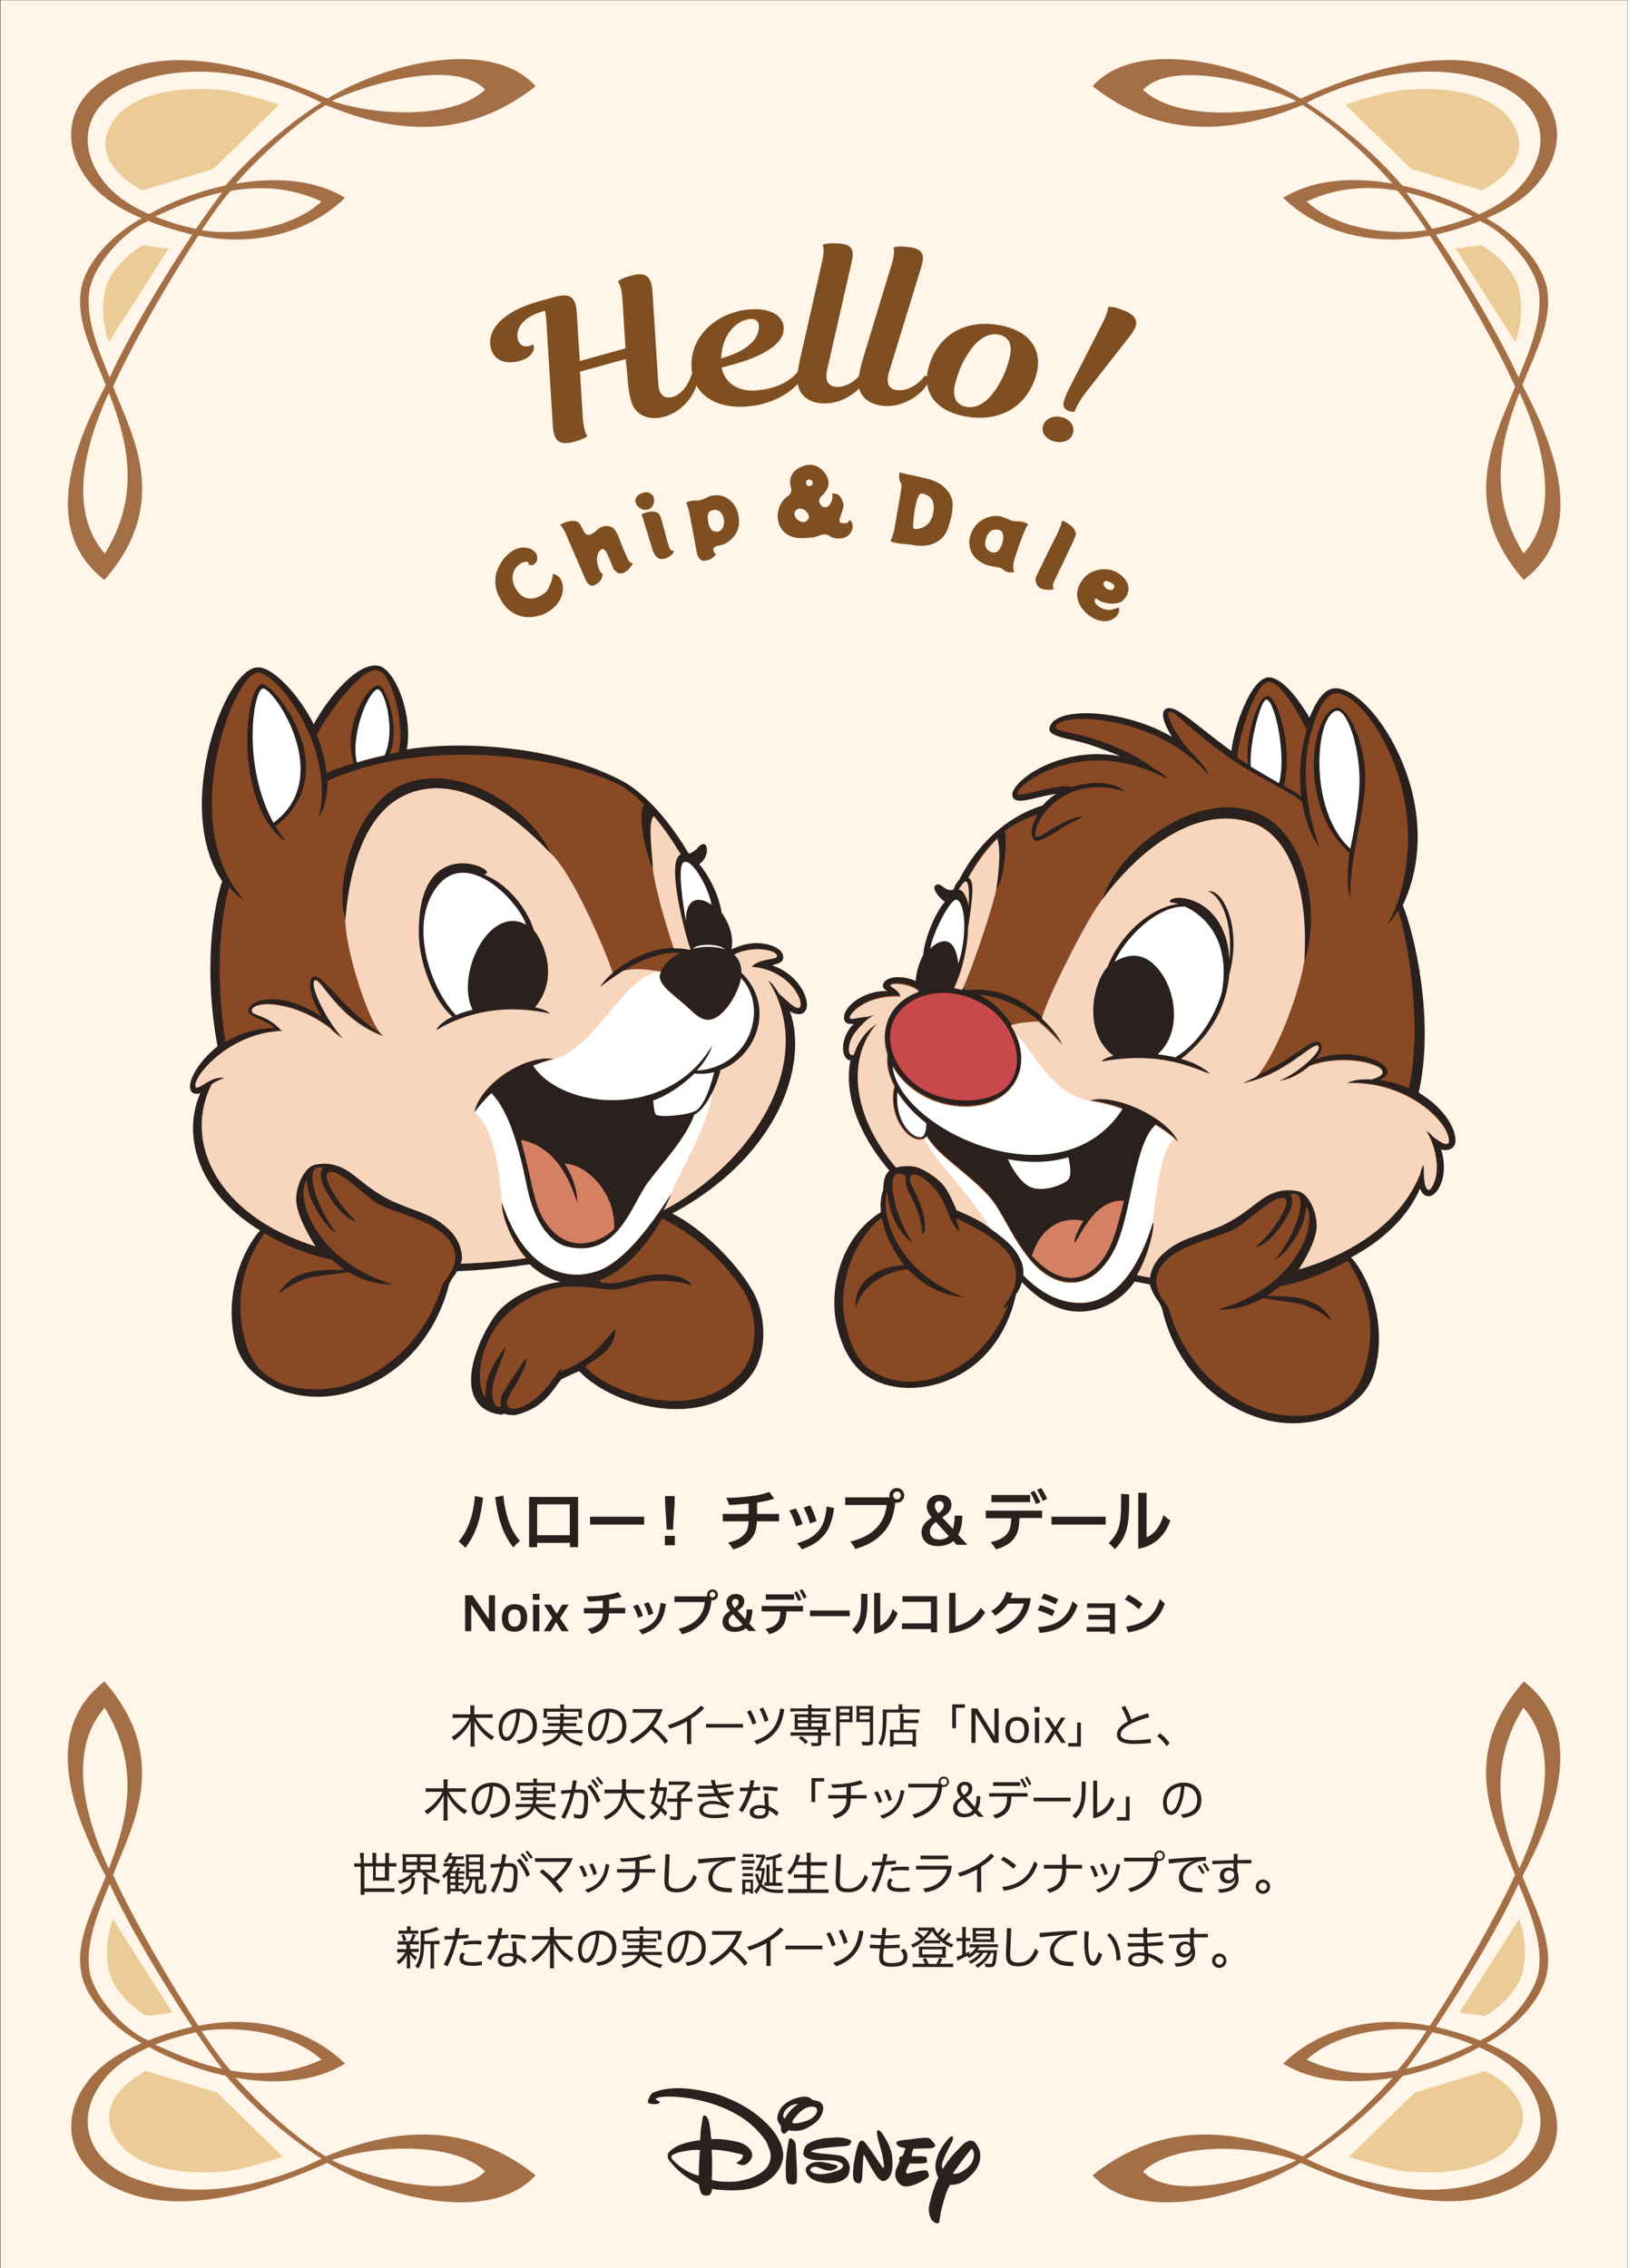 <?xml version="1.0" encoding="utf-8"?>
<!-- Generator: Adobe Illustrator 27.9.0, SVG Export Plug-In . SVG Version: 6.00 Build 0)  -->
<svg version="1.1" id="レイヤー_2" xmlns="http://www.w3.org/2000/svg" xmlns:xlink="http://www.w3.org/1999/xlink" x="0px"
	 y="0px" viewBox="0 0 748.3 1042.3" style="enable-background:new 0 0 748.3 1042.3;" xml:space="preserve">
<rect x="0" y="0" width="748.3" height="1042.3" fill="#333333" stroke="none"/>
<style type="text/css">
	.st0{fill:#FFF5E9;}
	.st1{fill-rule:evenodd;clip-rule:evenodd;fill:#A56F46;}
	.st2{fill-rule:evenodd;clip-rule:evenodd;fill:#ECCC96;}
	.st3{fill:#2A211E;}
	.st4{fill:#804F21;}
	.st5{fill:#884924;}
	.st6{fill:#D58063;}
	.st7{fill:#FFFFFF;}
	.st8{fill:#F8D5BD;}
	.st9{fill:#C9484B;}
</style>
<g>
	<rect x="0.2" y="0.1" class="st0" width="748" height="1059.3"/>
	<g>
		<g>
			<g>
				<path class="st1" d="M598.6,48.3l0.5,0.2c15.7,9.8,31.8,25.4,41,35.9c-17.5-3.1-36-2.3-50.3,6.5c18.7,18.1,45.3,21.9,66.6,17.5
					l0.9,0c13.2,20.1,29.8,48.8,39.1,69.2c-0.2,0.6-0.5,1.2-0.7,1.8c-8,20.6-26.1,52,4.7,87.1c31.5-24.2,11.3-66.5-0.3-88.9
					c0,0,0,0,0,0l-0.3-0.8c0-0.1,0.1-0.1,0.1-0.2c6.1-15.1,13.9-29.5,11.1-44.3c-2.1-11.1-13.1-23.9-27.7-32
					c7.3-3.1,14.4-7.1,19.8-12.1c19-18,17.3-44.4-10.8-55.8c-30-12.4-70,1.9-94.4,12.9c-0.3-0.2-0.5-0.3-0.8-0.5
					c-28-16.6-75.1-27.2-94.9-5.2C536.9,67,572.3,59.1,598.6,48.3z M658.3,105.2c-4.4-6.5-8.5-12.2-12-16.8
					c13.1,2.9,24,8.2,30.8,11.1c-6,2.4-12.2,4.2-18,5.5L658.3,105.2z M600.6,92.6c14.6-6.8,29.1-7.2,41.7-5c3.3,3.6,8,10,13.4,18.1
					C647.5,107.4,618.1,108.4,600.6,92.6z M698.7,181.1c15.2,33.1,15,58.2,1.6,73.3c-17.2-27.9-9.9-53.2-1.9-73.9L698.7,181.1z
					 M681.1,102c10.5,4.6,24.4,19.9,26.2,31.7c1.9,12.8-4.2,27.3-9.3,39.8c-8.5-18.7-24.3-45.3-38-65.7c6.2-1.4,13.4-3.5,20.4-6.3
					L681.1,102z M686.1,37.9c24.7,9.2,28.2,30.9,12.4,48.1c-4.9,5.2-11.5,9.3-18.7,12.5c-9.1-5.2-21.7-10.3-35.2-13.2l-0.7-0.8
					c-10-11.6-25.7-26-43.3-37.3C625.9,34.5,658.7,27.6,686.1,37.9z M595.6,46.3c0.1,0.1,0.2,0.2,0.2,0.2c-20.6,7-55.8,8.5-70.4-5.2
					C539.4,26.5,582.6,39.5,595.6,46.3z"/>
			</g>
			<g>
				<path class="st2" d="M648.6,77.6l32.5,9.9c0,0,25.2-11.8,14.6-30.2s-41.5-16.7-50.4-16c-8.9,0.7-26.9,6.8-26.9,6.8L648.6,77.6z"
					/>
				<path class="st2" d="M681.1,112.7c0,0,14.4,8.2,17.2,20.8s-1.8,23.7-1.8,23.7l-27.4-43L681.1,112.7z"/>
			</g>
		</g>
		<g>
			<g>
				<path class="st1" d="M65.1,100.3c-14.7,8.1-25.6,20.9-27.7,32c-2.8,14.8,5,29.1,11.1,44.3c0,0.1,0.1,0.1,0.1,0.2l-0.3,0.8
					c0,0,0,0,0,0c-11.6,22.3-31.7,64.7-0.3,88.9c30.9-35.1,12.7-66.5,4.7-87.1c-0.2-0.6-0.5-1.2-0.7-1.8
					c9.3-20.3,25.9-49.1,39.1-69.2l0.9,0c21.4,4.4,47.9,0.6,66.6-17.5c-14.3-8.8-32.9-9.5-50.3-6.5c9.2-10.5,25.3-26.1,41-35.9
					l0.5-0.2c26.3,10.8,61.7,18.8,96.4-8.7c-19.8-22-66.9-11.4-94.9,5.2c-0.3,0.2-0.5,0.3-0.8,0.5c-24.4-11-64.4-25.2-94.4-12.9
					C28,43.7,26.2,70.1,45.3,88.2C50.7,93.2,57.8,97.2,65.1,100.3z M152.8,46.3c12.9-6.8,56.2-19.9,70.2-5.1
					c-14.6,13.7-49.8,12.2-70.4,5.2C152.6,46.5,152.7,46.4,152.8,46.3z M90.1,105.2l-0.8-0.2c-5.8-1.2-12-3.1-18-5.5
					c6.7-3,17.6-8.3,30.8-11.1C98.6,93,94.5,98.8,90.1,105.2z M48.2,254.4c-13.4-15.2-13.6-40.3,1.6-73.3l0.3-0.5
					C58,201.2,65.4,226.6,48.2,254.4z M41.1,133.7c1.8-11.8,15.7-27.1,26.2-31.7l0.7-0.5c7,2.8,14.2,4.8,20.4,6.3
					c-13.7,20.5-29.5,47-38,65.7C45.3,161,39.2,146.5,41.1,133.7z M147.8,92.6c-17.5,15.8-46.9,14.8-55.1,13.2
					c5.4-8.1,10.1-14.6,13.4-18.1C118.8,85.5,133.2,85.8,147.8,92.6z M62.3,37.9c27.5-10.3,60.2-3.3,85.4,9.2
					c-17.5,11.3-33.3,25.7-43.3,37.3l-0.7,0.8c-13.5,2.9-26.1,8-35.2,13.2c-7.1-3.1-13.8-7.2-18.7-12.5
					C34.1,68.7,37.6,47.1,62.3,37.9z"/>
			</g>
			<g>
				<path class="st2" d="M98.1,77.6l-32.5,9.9c0,0-25.2-11.8-14.6-30.2s41.5-16.7,50.4-16c8.9,0.7,26.9,6.8,26.9,6.8L98.1,77.6z"/>
				<path class="st2" d="M65.5,112.7c0,0-14.4,8.2-17.2,20.8s1.8,23.7,1.8,23.7l27.4-43L65.5,112.7z"/>
			</g>
		</g>
		<g>
			<g>
				<path class="st1" d="M149.8,990.9l-0.5-0.2c-15.7-9.8-31.8-25.4-41-35.9c17.5,3.1,36,2.3,50.3-6.5
					c-18.7-18.1-45.3-21.9-66.6-17.5l-0.9,0c-13.2-20.1-29.8-48.8-39.1-69.2c0.2-0.6,0.5-1.2,0.7-1.8c8-20.6,26.1-52-4.7-87.1
					c-31.5,24.2-11.3,66.5,0.3,88.9c0,0,0,0,0,0l0.3,0.8c0,0.1-0.1,0.1-0.1,0.2c-6.1,15.1-13.9,29.5-11.1,44.3
					c2.1,11.1,13.1,23.9,27.7,32C57.8,942,50.7,946,45.3,951c-19,18-17.3,44.4,10.8,55.8c30,12.4,70-1.9,94.4-12.9
					c0.3,0.2,0.5,0.3,0.8,0.5c28,16.6,75.1,27.2,94.9,5.2C211.5,972.1,176.1,980.1,149.8,990.9z M90.1,933.9
					c4.4,6.5,8.5,12.2,12,16.8c-13.1-2.9-24-8.2-30.8-11.1c6-2.4,12.2-4.2,18-5.5L90.1,933.9z M147.8,946.5
					c-14.6,6.8-29.1,7.2-41.7,5c-3.3-3.6-8-10-13.4-18.1C100.9,931.7,130.3,930.8,147.8,946.5z M49.7,858.1
					c-15.2-33.1-15-58.2-1.6-73.3c17.2,27.9,9.9,53.2,1.9,73.9L49.7,858.1z M67.3,937.2c-10.5-4.6-24.4-19.9-26.2-31.7
					c-1.9-12.8,4.2-27.3,9.3-39.8c8.5,18.7,24.3,45.3,38,65.7c-6.2,1.4-13.4,3.5-20.4,6.3L67.3,937.2z M62.3,1001.3
					c-24.7-9.2-28.2-30.9-12.4-48.1c4.9-5.2,11.5-9.3,18.7-12.5c9.1,5.2,21.7,10.3,35.2,13.2l0.7,0.8c10,11.6,25.7,26,43.3,37.3
					C122.5,1004.6,89.7,1011.5,62.3,1001.3z M152.8,992.8c-0.1-0.1-0.2-0.2-0.2-0.2c20.6-7,55.8-8.5,70.4,5.2
					C209,1012.7,165.8,999.6,152.8,992.8z"/>
			</g>
			<g>
				<path class="st2" d="M99.8,961.6l-32.5-9.9c0,0-25.2,11.8-14.6,30.2s41.5,16.7,50.4,16s26.9-6.8,26.9-6.8L99.8,961.6z"/>
				<path class="st2" d="M67.3,926.4c0,0-14.4-8.2-17.2-20.8c-2.8-12.7,1.8-23.7,1.8-23.7l27.4,43L67.3,926.4z"/>
			</g>
		</g>
		<g>
			<g>
				<path class="st1" d="M683.3,938.9c14.7-8.1,25.6-20.9,27.7-32c2.8-14.8-5-29.1-11.1-44.3c0-0.1-0.1-0.1-0.1-0.2l0.3-0.8
					c0,0,0,0,0,0c11.6-22.3,31.7-64.7,0.3-88.9c-30.9,35.1-12.7,66.5-4.7,87.1c0.2,0.6,0.5,1.2,0.7,1.8
					c-9.3,20.3-25.9,49.1-39.1,69.2l-0.9,0c-21.4-4.4-47.9-0.6-66.6,17.5c14.3,8.8,32.9,9.5,50.3,6.5c-9.2,10.5-25.3,26.1-41,35.9
					l-0.5,0.2c-26.3-10.8-61.7-18.8-96.4,8.7c19.8,22,66.9,11.4,94.9-5.2c0.3-0.2,0.5-0.3,0.8-0.5c24.4,11,64.4,25.2,94.4,12.9
					c28.1-11.3,29.9-37.7,10.8-55.8C697.7,946,690.6,942,683.3,938.9z M595.6,992.8c-12.9,6.8-56.2,19.9-70.2,5.1
					c14.6-13.7,49.8-12.2,70.4-5.2C595.8,992.6,595.7,992.8,595.6,992.8z M658.3,933.9l0.8,0.2c5.8,1.2,12,3.1,18,5.5
					c-6.7,3-17.6,8.3-30.8,11.1C649.8,946.1,653.9,940.4,658.3,933.9z M700.2,784.7c13.4,15.2,13.6,40.3-1.6,73.3l-0.3,0.5
					C690.3,837.9,683,812.6,700.2,784.7z M707.3,905.5c-1.8,11.8-15.7,27.1-26.2,31.7l-0.7,0.5c-7-2.8-14.2-4.8-20.4-6.3
					c13.7-20.5,29.5-47,38-65.7C703.1,878.2,709.2,892.7,707.3,905.5z M600.6,946.5c17.5-15.8,46.9-14.8,55.1-13.2
					c-5.4,8.1-10.1,14.6-13.4,18.1C629.6,953.7,615.2,953.3,600.6,946.5z M686.1,1001.3c-27.5,10.3-60.2,3.3-85.4-9.2
					c17.5-11.3,33.3-25.7,43.3-37.3l0.7-0.8c13.5-2.9,26.1-8,35.2-13.2c7.1,3.1,13.8,7.2,18.7,12.5
					C714.3,970.4,710.8,992.1,686.1,1001.3z"/>
			</g>
			<g>
				<path class="st2" d="M650.3,961.6l32.5-9.9c0,0,25.2,11.8,14.6,30.2s-41.5,16.7-50.4,16s-26.9-6.8-26.9-6.8L650.3,961.6z"/>
				<path class="st2" d="M682.8,926.4c0,0,14.4-8.2,17.2-20.8c2.8-12.7-1.8-23.7-1.8-23.7l-27.4,43L682.8,926.4z"/>
			</g>
		</g>
	</g>
	<g>
		<path class="st3" d="M373.4,965c0.9,0.1,2.4,0.4,3.2,0.8c1.1,0.6,1.9,1.7,1.8,3.1c-0.1,1.7-1,3.6-1.7,4.5
			c-1.7,2.3-3.9,3.6-6.6,4.9c-2.1,1-5.3,1.2-7.7,0.6c-0.4,0.5-1.2,1.7-2.3,1.6c-1.2-0.6-1.2-2.2-1.1-3.5c-1.2-1.3-2.1-3-1.5-4.9
			c0.4-2.1,1.5-3.7,3.1-5.1c2.1-1.8,4.6-2.7,7.2-3.3C369.8,963.3,372.2,963.4,373.4,965z M360,972.2c-0.1,0.5,0.3,1.2,0.7,1.4
			c1.1-2.3,3.8-5.3,6.2-6.7C364.1,966.6,360.3,969.1,360,972.2z M374.3,968.2c-4.2-0.7-7.1,2.7-9.1,5.1c-0.5,0.6-0.9,1.3-1.1,2.1
			c0.5,0.5,1.9,0.4,2.9,0.2c3.4-0.6,7.3-1.9,8.5-5.1c0.1-0.6,0.1-1.5-0.4-1.9L374.3,968.2z"/>
		<path class="st3" d="M406.4,981.8c1.8,2.9,3.2,5.8,3.7,9.3l0,0c0.1,3.1,0.5,6-0.9,8.6c-0.7,1.3-2.1,3.1-4.1,2.4
			c-1.9-1.1-3-3.3-4.2-5.2c-1.1-1.9-2.4-4.1-3.4-6.2c-0.1-0.2-0.4-0.5-0.6-0.3c-0.1,0.2-0.1,0.6-0.1,1c-0.2,3.2-0.4,6.1-0.5,9.3
			c-0.1,0.9-0.3,1.8-0.8,2.4c-0.4,0.3-1.3,0.2-1.8,0c-1.8-0.9-1.6-3.1-1.6-5c0.1-1.4,0.2-3.1,0.5-4.6c0.5-2.9,1-5.9,2.1-8.6
			c0.3-0.6,0.6-1,1.2-1.2c1.2-0.2,2.1,1.4,2.5,1.9c2.5,3.2,4.5,6.6,6.9,9.9c0.3,0.4,0.4,0.9,0.8,0.7c0.4-0.3,0.1-2.3-0.1-3.5
			c-0.3-1.9-0.7-3.6-1.2-5.4c-0.6-2.1-1.3-4.1-1.6-6.4c-0.1-0.5-0.1-1.1-0.1-1.6c0.1-0.5,0.7-0.4,1.1-0.2
			C405.2,979.7,405.9,981,406.4,981.8z"/>
		<path class="st3" d="M429.3,984.8c0.3,0.4,0.8,1.1,0.5,1.5c-1.3,1.4-3.5,0.8-5.2,1l-4.4,0.1c-0.5,0.1-0.5,0.6-0.7,1
			c-0.3,0.7-0.5,1.5-0.4,2.3l0.3,0.2c2.1,0.1,4.4-0.3,6.3,0.3c0.3,0.1,0.4,1.4,0.4,2.2c-0.2,0.8-2.4,0.8-3.6,0.8c-1.5,0.1-3,0-4.4,0
			c-0.3,0.5-0.7,1.3-1,1.9c-0.2,0.7-1,1.7-0.4,2.6c0.4,0.6,5.8-1.6,9.1-1.3c0.4,0,1.3,1.6,1.2,2.6c0,0-0.2,0.4-0.5,0.7
			c-0.8,0.6-5.6,3.6-9,4c-1.9,0.2-3.3,0-4.8-2c-1.2-1.4-1.5-3.8-0.9-5.6c0.5-1.4,1.3-2.6,1.7-4.1c-0.1-0.2-0.2-0.5-0.2-0.7
			c0-0.3-0.1-0.8,0.2-1c0.5-0.3,1.2-0.5,1.2-0.5c0.6-0.6,0.8-1.7,1.1-2.5c0.1-0.3,0.3-0.7,0.4-1.1c-0.8-0.3-2-0.3-2.9-0.8
			c-0.7-0.3-1.6-1.2-1.2-2.1c1.1-0.9,5.2-1,8.2-1.4c1.9-0.3,3.9-0.6,6-0.5c0.5,0.1,1,0.2,1.4,0.6L429.3,984.8z"/>
		<path class="st3" d="M389.5,982.9c0.7,0.2,1.1,0.4,1.7,0.8c0.2,0.7-0.3,1.4-0.7,1.9c-0.9,0.6-2.1,0.7-3.2,0.7
			c-3.8,0.3-7.7,0.6-11.5,1.2c-1,0.2-2.1,0.5-3,1c-0.1,0.2,0.2,0.3,0.3,0.4c4.3,1.1,9.2,0.8,13.5,1.8c2.4,0.7,3.7,3,4,5.3
			c0,1.6-0.4,3.3-1.3,4.4c-3.4,3.3-8.9,3.4-13.4,2.1c-2.2-0.7-4.9-2.2-5.5-4.9c-0.1-0.7,0-1.3,0.4-1.8c0.6-0.7,1.3-1.3,2.2-1.7
			c3.3-1.4,7.1-0.2,10.3,0.6c0.8,0.2,1.8,0.3,1.7,1c-0.2,0.8-1.2,1.1-1.9,1.4c-3,1.4-6.4-1.4-8.4-1.4c-0.9,0.1-1.8,0.2-2.2,1.1
			c-0.2,0.4-0.1,0.7,0.2,1c1.1,1.1,2.9,1.2,4.2,1.3c2.6,0.1,5-0.6,7.2-1.3c1.3-0.4,2.9-1,3.4-2.4c0.3-1.1-1.8-2-3.5-2.4
			c-4-0.8-8.3,0.4-12.3-1c-0.9-0.3-2.4-1-2.5-2.2c0.2-1.8,0.7-3.8,2.3-4.7c3.2-1.9,7-2.6,10.8-2.7
			C384.8,982.1,387.1,982.2,389.5,982.9z"/>
		<path class="st3" d="M365.8,986.8c0,0.7,0.2,1.3,0.1,1.9c0.1,4.6,0.7,9.5,0.3,14c-0.1,0.6-0.7,0.9-1.2,1.1c-1,0.2-1.9-0.1-2.8-0.4
			c-1-1.3-0.9-2.9-1-4.6c-0.2-5.1,0.4-10,1.3-14.9c0.1-0.5,0.2-1.2,0.8-1.3C365.2,983.2,365.9,984.9,365.8,986.8z"/>
		<path class="st3" d="M438,982c0.1,0.7,0,1.4-0.3,1.9c-0.4,0.9-0.8,1.6-1.2,2.4c-1,2.1-2.1,4.1-2.9,6.2c-0.4,1.2-1,2.8-0.3,4.2
			c0.1-0.2,0.8-1.1,0.9-1.3c2.2-3.5,4.1-5.6,7.1-8.6c1.5-1.5,3.8-4.1,6.4-2.7c1.1,1,1.7,2.1,2.3,3.4c1.1,2.6,0.6,6.1-0.8,8.5
			c-1.5,2.6-3.4,4.2-5.6,6c-2,1.4-4.3,2.1-6.9,2c-0.4,0.6-1,1.8-1.4,2.8c-0.8,1.8-2.5,7.9-2.9,10l-0.7,4.3c0,0.2-0.3,0.5-0.6,0.6
			c-1.5,0.1-2.5-1.1-3-1.8c-0.9-1.7-1.4-3.9-1.1-5.9c0.9-4.6,2.4-9.1,4.3-13.3c-0.6-1.1-1.1-2.7-1.3-4.1c-0.3-4,1.7-8.3,3.9-11.3
			l0,0c1-1.2,2-2.8,3.5-3.6C437.7,981.5,437.9,981.8,438,982z M447,987.7c-0.1-0.2-0.5-0.3-0.6-0.1c-2.1,2.6-4.1,5.1-6.2,8.1
			c-0.7,1-1.3,1.7-2.2,3.1c0,0-0.2,0.3,1.7,0.1c1.9-0.2,5.4-2.6,6.9-4.9c0.7-1.1,1.1-3,1.1-3.8C447.6,989.2,447.4,988.4,447,987.7z"
			/>
		<path class="st3" d="M333.3,963.7c7.7,3,14.9,7.5,20.4,13.5c2.3,2.4,4.1,5.3,5.4,8.5c0.6,1.9,1.1,3.8,0.8,6.1
			c-0.8,4.6-3.6,8.2-7.6,10.8c-3.2,2.1-6.6,3.2-10.7,3.7c-4.5,0.6-13.2,0-14.3-0.5c0,1.2-0.5,2.4-1.2,2.9c-0.7,0.3-2.9,0.6-3.7-0.7
			c-0.7-1.3-1-2.9-1.2-4.3c-5.5-2.5-10.4-6.6-13.9-11.3c-0.5-1-0.6-2.5,0.2-3.4c3.4-3.6,8.5-4.6,13.3-5.4c0.7-0.1,1-0.1,1-0.1
			c0.1-0.8,0.1-2,0.2-2.7c0-2.4,0.6-4.8,0.9-7.1c0.1-0.6,0.1-1.3,0.7-1.5c0.8-0.3,1.5,0.9,1.9,1.7c0.5,1.2,0.9,4.1,0.9,4.1
			c0.2,1.7,0.4,3.4,0.5,4.9l0.3,0.1c2.4-0.1,4.7,0,7.2,0.4c3.4,0.6,6.4,0.9,9,2.9c1.4,1.2,2.8,2.9,2.2,5c-0.6,1.7-1.8,2.9-3.2,3.5
			c-1.4,0.4-2.9-0.2-3.8-0.7l0-0.3c1.4-0.7,2.7-1.6,2.9-3.2c0-0.7-2-0.9-2.9-1.1c-2.8-0.7-5.6-1.2-8.5-1.5c-1.3-0.1-2-0.1-3-0.1
			c0.1,1.9,0.3,4.3,0.2,5.9c0,3.1,0,5.3-0.1,8l0.3,0.1c4.4,0.9,6.5,0.7,10,0.7c4.6-0.5,8.9-1.8,12.5-4.3c2.5-1.7,4-4,4.2-7
			c0.3-2.5-1.2-4.9-2-7.2c-2.5-3.7-5.8-7.1-9.5-9.8c-7.7-5.5-16.6-8.5-26-10.1c-4.1-0.5-8-1-12.4-0.6c-0.9,0.1-2.1,0.2-3,0.9
			c0.2,0.5,0.9,0.7,1.4,1c0.3,0.2,0.6,0.3,0.6,0.7c-0.4,0.5-1.2,0.7-1.9,0.7c-1.1,0.1-3.9,0.1-3.6-1.4c0.4-1.5,1.3-3.1,2.2-3.8
			c7.8-3.3,17.7-2.2,25.8-0.2C328.3,961.9,330.9,962.7,333.3,963.7z M321.7,988c-1.2-0.2-2.6,0.1-3.8,0c-3.2,0.7-6.4,0.6-9.1,2.6
			c-0.4,0.4-0.2,1,0,1.4c2.8,3.3,6.5,5.8,10.4,7.2c0.8,0.3,1.6,0.5,2,0.6c0-3.4,0.2-6.7,0.4-10.4C321.8,988.9,321.7,988,321.7,988z"
			/>
	</g>
	<g>
		<g>
			<g>
				<g>
					<path class="st3" d="M218.5,789.2c1.1,2,2.2,3.5,3.4,4.8c1.7,1.8,3.2,3,5.3,4.1c-0.5,0.5-0.8,0.8-1.2,1.6
						c-3.8-2.5-6.1-5.1-8-8.8c0.1,1,0.1,1.9,0.1,2.6v6.6c0,1,0,1.8,0.1,2.5h-2c0.1-0.7,0.1-1.5,0.1-2.5v-6.6c0-0.8,0-1.9,0.1-2.6
						c-1,2.2-2.2,3.9-3.8,5.6c-1.2,1.3-2.4,2.2-3.9,3.3c-0.4-0.7-0.7-1.1-1.2-1.5c1.9-1.1,3.7-2.7,5.2-4.3c1.2-1.4,2.2-2.7,3.1-4.6
						h-5.3c-0.9,0-1.6,0-2.4,0.1v-1.8c0.8,0.1,1.4,0.1,2.4,0.1h5.7v-2.2c0-0.7,0-1.3-0.1-1.9h2c-0.1,0.6-0.1,1.2-0.1,1.9v2.2h6
						c1.1,0,1.8,0,2.4-0.1v1.8c-0.8-0.1-1.6-0.1-2.4-0.1H218.5z"/>
					<path class="st3" d="M237.4,799.8c5-0.5,7.5-2.5,7.5-6.8c0-3.3-2.1-6-5.9-6.1c-0.1,4.5-1.5,8.8-2.8,10.8
						c-0.9,1.4-2,2.3-3.5,2.3c-1.3,0-2.2-0.9-2.7-1.9c-0.6-1-0.8-2.3-0.8-4.1c0-4.7,3.6-8.8,9.5-8.8c5.4,0,8.1,3.5,8.1,7.8
						c0,5.3-3.1,7.7-8.5,8.4C238,800.9,237.8,800.4,237.4,799.8z M230.9,794.2c0,1.2,0.1,2.3,0.4,2.8c0.3,0.7,0.8,1.3,1.5,1.3
						c0.9,0,1.6-0.8,2.3-1.9c1-1.8,2.1-5.1,2.3-9.4C233.7,787.4,230.9,790.3,230.9,794.2z"/>
					<path class="st3" d="M259.6,796.3c0.9,1.2,1.7,1.9,2.8,2.6c1.5,0.9,3.1,1.4,5.6,1.9c-0.4,0.5-0.6,1-0.9,1.6
						c-4.5-1.2-7-2.8-9-5.7c-0.7,1.7-1.7,2.8-3.2,3.8c-1.4,0.9-2.8,1.4-4.9,1.9c-0.3-0.7-0.4-0.9-0.9-1.6c2-0.4,3.2-0.7,4.5-1.4
						c1.4-0.8,2.3-1.7,3-3h-5.1c-0.8,0-1.4,0-2.1,0.1v-1.6c0.5,0.1,1.1,0.1,2,0.1h5.7c0.1-0.6,0.2-1,0.3-1.8h-3.7
						c-0.9,0-1.3,0-1.8,0.1v-1.5c0.5,0.1,0.9,0.1,1.8,0.1h3.7c0-0.8,0.1-1,0.1-1.7h-3.9c-0.9,0-1.4,0-2,0.1v-1.5
						c0.5,0.1,1.1,0.1,2,0.1h3.9c0-0.9,0-1.2-0.1-1.6h1.8c-0.1,0.3-0.1,0.7-0.1,1.6h4.2c0.9,0,1.5,0,2-0.1v1.5
						c-0.6-0.1-1.1-0.1-2-0.1h-4.2c0,0.8,0,1.2-0.1,1.7h4.1c1,0,1.3,0,1.8-0.1v1.5c-0.5-0.1-0.9-0.1-1.8-0.1h-4.2
						c-0.1,0.8-0.1,1.2-0.3,1.8h7.1c0.9,0,1.4,0,2-0.1v1.6c-0.7-0.1-1.2-0.1-2.1-0.1H259.6z M257.5,784.6c0-0.5,0-0.9-0.1-1.3h1.9
						c-0.1,0.4-0.1,0.8-0.1,1.3v0.7h6.1c1,0,1.5,0,2.2-0.1c-0.1,0.5-0.1,0.9-0.1,1.4v1.3c0,0.6,0,1.1,0.1,1.5h-1.6v-2.8h-14.5v2.8
						h-1.6c0.1-0.5,0.1-0.8,0.1-1.5v-1.3c0-0.6,0-1-0.1-1.5c0.7,0.1,1.2,0.1,2.2,0.1h5.7V784.6z"/>
					<path class="st3" d="M278.5,799.8c5-0.5,7.5-2.5,7.5-6.8c0-3.3-2.1-6-5.9-6.1c-0.1,4.5-1.5,8.8-2.8,10.8
						c-0.9,1.4-2,2.3-3.5,2.3c-1.3,0-2.2-0.9-2.7-1.9c-0.6-1-0.8-2.3-0.8-4.1c0-4.7,3.6-8.8,9.5-8.8c5.4,0,8.1,3.5,8.1,7.8
						c0,5.3-3.1,7.7-8.5,8.4C279.2,800.9,278.9,800.4,278.5,799.8z M272,794.2c0,1.2,0.1,2.3,0.4,2.8c0.3,0.7,0.8,1.3,1.5,1.3
						c0.9,0,1.6-0.8,2.3-1.9c1-1.8,2.1-5.1,2.3-9.4C274.8,787.4,272,790.3,272,794.2z"/>
					<path class="st3" d="M305.7,801.4c-1.8-2.5-4-4.8-6.4-6.7c-2.1,2.4-5,4.7-8.7,6.6c-0.3-0.5-0.7-1-1.2-1.5
						c3.5-1.7,6.3-3.9,8.4-6.2c1.8-2,3.2-4.1,4.2-6.5h-11.2v-1.7h13.8c-1.2,3.5-2.6,5.9-4.2,8c2.7,2,4.8,4.2,6.7,6.6L305.7,801.4z"
						/>
					<path class="st3" d="M315.9,791c-2.4,1.3-5,2.5-8,3.4c-0.3-0.6-0.6-1-1-1.6c3.5-1.1,6.4-2.4,9.1-4c2.2-1.3,4.4-3,6.1-5l1.6,1.1
						c-1.8,2.1-3.7,3.5-6,4.9v11.7h-1.9V791z"/>
					<path class="st3" d="M341.5,793.9h-17v-1.7h17V793.9z"/>
					<path class="st3" d="M345,785.9c1.1,1.9,1.9,3.7,2.6,5.9l-1.7,0.7c-0.7-2.1-1.5-4.1-2.6-5.9L345,785.9z M360.5,785.5
						c-0.6,3.7-1.5,7.1-3.5,9.7c-2.5,3.3-5.2,4.9-9.1,6.4c-0.4-0.5-0.8-1-1.3-1.6c4-1.3,6.8-3,8.8-5.8c1.8-2.4,2.7-5.5,3.2-9.1
						L360.5,785.5z M350.8,784.7c1,1.9,1.8,3.7,2.4,5.9l-1.7,0.7c-0.6-2.2-1.4-4-2.4-6L350.8,784.7z"/>
					<path class="st3" d="M365.4,786.5c-0.9,0-1.5,0-2.1,0.1V785c0.7,0.1,1.2,0.1,2.2,0.1h6V785c0-0.8,0-1.3-0.1-1.7h1.7
						c-0.1,0.5-0.1,1-0.1,1.7v0.1h6.5c0.9,0,1.5,0,2.2-0.1v1.6c-0.7-0.1-1.2-0.1-2.1-0.1h-6.6v1.4h5c0.9,0,1.3,0,1.8-0.1
						c-0.1,0.6-0.1,0.9-0.1,1.6v4c0,0.7,0,1,0.1,1.6c-0.6-0.1-1-0.1-1.9-0.1h-0.4v1.3h2c1,0,1.5,0,2.2-0.1v1.6
						c-0.7-0.1-1.3-0.1-2.1-0.1h-2.1v3.2c0,1.3-0.5,1.6-2.7,1.6c-0.5,0-0.8,0-1.7,0c0-0.5-0.1-0.9-0.5-1.6c0.8,0.1,1.6,0.2,2.5,0.2
						c0.7,0,0.9-0.1,0.9-0.5v-2.9h-10.5c-0.8,0-1.5,0-2.1,0.1V796c0.6,0.1,1.2,0.1,2.2,0.1H376v-1.3h-9c-0.8,0-1.3,0-1.8,0.1
						c0.1-0.6,0.1-0.9,0.1-1.6v-4c0-0.6,0-1-0.1-1.6c0.6,0.1,1,0.1,1.8,0.1h4.5v-1.4H365.4z M366.7,789.1v1.4h4.7v-1.4H366.7z
						 M366.7,791.8v1.7h4.7v-1.7H366.7z M370.2,801.5c-1.1-1.3-1.8-1.9-3.1-2.7l1.2-1c1.4,0.9,2.1,1.6,3.1,2.6L370.2,801.5z
						 M372.9,790.6h5.2v-1.4h-5.2V790.6z M372.9,793.5h5.2v-1.7h-5.2V793.5z"/>
					<path class="st3" d="M386,799.9c0,1.2,0,1.9,0.1,2.4h-1.8c0.1-0.6,0.1-1.3,0.1-2.4v-13.6c0-1.1,0-1.7-0.1-2.3
						c0.6,0.1,1.1,0.1,2.2,0.1h3.2c1.1,0,1.6,0,2.2-0.1c0,0.6-0.1,1.1-0.1,2v3.6c0,0.9,0,1.4,0.1,1.9c-0.5,0-1.2-0.1-2.1-0.1H386
						V799.9z M386,787h4.4v-1.7H386V787z M386,790.1h4.4v-1.8H386V790.1z M401.3,800.1c0,1.6-0.5,2-2.6,2c-0.7,0-1.3,0-2.3-0.1
						c-0.1-0.7-0.2-1.1-0.4-1.7c1.1,0.1,2,0.2,2.6,0.2c1,0,1.2-0.1,1.2-0.5v-8.7h-4.1c-0.9,0-1.6,0-2.1,0.1c0-0.6,0.1-1.1,0.1-1.9
						v-3.6c0-0.8,0-1.3-0.1-2c0.6,0.1,1.1,0.1,2.1,0.1h3.5c1.1,0,1.6,0,2.2-0.1c-0.1,0.7-0.1,1.3-0.1,2.3V800.1z M395.1,787h4.6
						v-1.7h-4.6V787z M395.1,790.1h4.6v-1.8h-4.6V790.1z"/>
					<path class="st3" d="M413.1,784.6c0-0.6,0-1-0.1-1.4h1.8c-0.1,0.4-0.1,0.8-0.1,1.4v0.9h5.6c1.2,0,1.9,0,2.4-0.1v1.7
						c-0.6-0.1-1.3-0.1-2.4-0.1h-12.8c0,9.2-0.5,12.2-2.4,15.3c-0.5-0.6-0.7-0.7-1.4-1.2c1.7-2.5,2.1-5.4,2.1-12.9
						c0-1.5,0-2.1-0.1-2.7c0.7,0.1,1.4,0.1,2.3,0.1h5V784.6z M413.8,789.4c0-1.1,0-1.5-0.1-1.9h1.7c-0.1,0.4-0.1,0.8-0.1,2v0.8h4.7
						c1,0,1.6,0,2.1-0.1v1.7c-0.5-0.1-1.2-0.1-2.1-0.1h-4.7v3h4c0.8,0,1.3,0,1.8-0.1c-0.1,0.6-0.1,1.1-0.1,2v3.3c0,1.2,0,2,0.1,2.6
						h-1.7v-1h-8.7v1h-1.7c0.1-0.6,0.1-1.3,0.1-2.5v-3.5c0-0.8,0-1.3-0.1-1.8c0.5,0.1,1,0.1,1.8,0.1h2.9V789.4z M410.8,800h8.7v-3.9
						h-8.7V800z"/>
					<path class="st3" d="M437.7,794.2v-11h5.8v1.6h-4.1v9.4H437.7z"/>
					<path class="st3" d="M446.5,800.9v-15.8h2.7l7.9,12.8v-12.8h1.9v15.8h-2.3l-8.3-13.5v13.5H446.5z"/>
					<path class="st3" d="M462.1,795.2c0-4.1,2.1-6.2,5.4-6.2c3.3,0,5.4,1.8,5.4,5.8c0,4.1-2.1,6.2-5.4,6.2
						C464.2,801.1,462.1,799.3,462.1,795.2z M470.9,795.1c0-3.3-1.5-4.4-3.4-4.4c-1.9,0-3.4,1.1-3.4,4.4c0,3.3,1.5,4.4,3.4,4.4
						C469.3,799.5,470.9,798.4,470.9,795.1z"/>
					<path class="st3" d="M475.5,786.9v-2.5h2.3v2.5H475.5z M475.7,800.9v-11.6h1.9v11.6H475.7z"/>
					<path class="st3" d="M479.9,800.9l3.9-5.9l-3.7-5.7h2.1l2.8,4.3l2.7-4.3h2l-3.7,5.8l3.9,5.8h-2.1l-2.9-4.4l-2.8,4.4H479.9z"/>
					<path class="st3" d="M496.8,791.6v11H491v-1.6h4.1v-9.4H496.8z"/>
					<path class="st3" d="M529.1,800.9c-2.5,0.3-5.2,0.5-7.9,0.5c-2.7,0-4.4-0.3-5.8-1c-1.3-0.7-2-1.6-2-3.4c0-2.3,1.9-4.1,4.4-5.6
						c0.2-0.1,0.4-0.2,0.6-0.4c-0.8-2.3-1.7-4.2-2.9-6.4l1.7-0.7c1.2,2.3,2.1,4.2,2.8,6.3c2.3-1.2,4.8-2,7.7-2.9l0.5,1.8
						c-4.3,1.2-7.2,2.3-9.8,3.9c-2,1.2-3.3,2.5-3.3,4c0,1.1,0.6,1.6,1.5,2.1c0.9,0.4,2.6,0.6,4.5,0.6c2.4,0,5.2-0.2,7.7-0.6
						L529.1,800.9z"/>
					<path class="st3" d="M533.2,796.5c1.8,1.4,2.9,2.5,4.4,4.5l-1.4,1.4c-1.4-2-2.6-3.3-4.3-4.6L533.2,796.5z"/>
					<path class="st3" d="M206.1,823.2c1.1,2,2.2,3.5,3.4,4.8c1.7,1.8,3.2,3,5.3,4.1c-0.5,0.5-0.8,0.8-1.2,1.6
						c-3.8-2.5-6.1-5.1-8-8.8c0.1,1,0.1,1.9,0.1,2.6v6.6c0,1,0,1.8,0.1,2.5h-2c0.1-0.7,0.1-1.5,0.1-2.5v-6.6c0-0.8,0-1.9,0.1-2.6
						c-1.1,2.2-2.2,3.9-3.8,5.6c-1.2,1.3-2.4,2.2-3.9,3.3c-0.4-0.7-0.7-1.1-1.2-1.5c1.9-1.1,3.7-2.7,5.2-4.3
						c1.2-1.4,2.2-2.7,3.1-4.6h-5.3c-0.9,0-1.6,0-2.4,0.1v-1.8c0.8,0.1,1.4,0.1,2.4,0.1h5.8v-2.2c0-0.7,0-1.3-0.1-1.9h2
						c-0.1,0.6-0.1,1.2-0.1,1.9v2.2h6c1.1,0,1.8,0,2.4-0.1v1.8c-0.8-0.1-1.6-0.1-2.4-0.1H206.1z"/>
					<path class="st3" d="M225,833.8c5-0.5,7.5-2.5,7.5-6.8c0-3.3-2.1-6-5.9-6.1c-0.1,4.5-1.5,8.8-2.8,10.8c-0.9,1.4-2,2.3-3.5,2.3
						c-1.3,0-2.2-0.9-2.7-1.9c-0.6-1-0.8-2.3-0.8-4.1c0-4.7,3.6-8.8,9.5-8.8c5.4,0,8.1,3.5,8.1,7.8c0,5.3-3.1,7.7-8.5,8.4
						C225.6,834.9,225.4,834.4,225,833.8z M218.5,828.2c0,1.2,0.1,2.3,0.4,2.8c0.3,0.7,0.8,1.3,1.5,1.3c0.9,0,1.6-0.8,2.3-1.9
						c1-1.8,2.1-5.1,2.3-9.4C221.3,821.4,218.5,824.3,218.5,828.2z"/>
					<path class="st3" d="M247.2,830.3c0.9,1.2,1.7,1.9,2.8,2.6c1.5,0.9,3.1,1.4,5.6,1.9c-0.4,0.5-0.6,1-0.9,1.6
						c-4.5-1.2-7-2.8-9-5.7c-0.7,1.7-1.7,2.8-3.2,3.8c-1.4,0.9-2.8,1.4-4.9,1.9c-0.3-0.7-0.4-0.9-0.9-1.6c2-0.4,3.2-0.7,4.5-1.4
						c1.4-0.8,2.3-1.7,3-3h-5.1c-0.8,0-1.4,0-2.1,0.1v-1.6c0.5,0.1,1.1,0.1,2,0.1h5.7c0.1-0.6,0.2-1,0.3-1.8h-3.7
						c-0.9,0-1.3,0-1.8,0.1v-1.5c0.5,0.1,0.9,0.1,1.8,0.1h3.7c0-0.8,0.1-1,0.1-1.7h-3.9c-0.9,0-1.4,0-2,0.1v-1.5
						c0.5,0.1,1.1,0.1,2,0.1h3.9c0-0.9,0-1.2-0.1-1.6h1.8c-0.1,0.3-0.1,0.7-0.1,1.6h4.2c0.9,0,1.5,0,2-0.1v1.5
						c-0.6-0.1-1.1-0.1-2-0.1h-4.2c0,0.8,0,1.2-0.1,1.7h4.1c1,0,1.3,0,1.8-0.1v1.5c-0.5-0.1-0.9-0.1-1.8-0.1h-4.2
						c-0.1,0.8-0.1,1.2-0.3,1.8h7.1c0.9,0,1.4,0,2-0.1v1.6c-0.7-0.1-1.2-0.1-2.1-0.1H247.2z M245.1,818.6c0-0.5,0-0.9-0.1-1.3h1.9
						c-0.1,0.4-0.1,0.8-0.1,1.3v0.7h6.1c1,0,1.5,0,2.2-0.1c-0.1,0.5-0.1,0.9-0.1,1.4v1.3c0,0.6,0,1.1,0.1,1.5h-1.6v-2.8h-14.5v2.8
						h-1.6c0.1-0.5,0.1-0.8,0.1-1.5v-1.3c0-0.6,0-1-0.1-1.5c0.7,0.1,1.2,0.1,2.2,0.1h5.7V818.6z"/>
					<path class="st3" d="M258,835c1.9-3.6,3.3-7,4.2-11c-1.4,0.1-2.8,0.2-4.2,0.4l-0.1-1.6c1.5-0.1,3.1-0.3,4.7-0.3
						c0.3-1.4,0.5-2.8,0.7-4.4l1.8,0.2c-0.2,1.4-0.5,2.8-0.7,4.1c0.8,0,1.6-0.1,2.3-0.1c2.3,0,3.6,1,3.6,4.3c0,2.4-0.1,4.9-0.6,6.6
						c-0.6,1.9-1.7,2.5-2.8,2.5c-1,0-2-0.1-3-0.4c0-0.7-0.1-1.2-0.2-1.8c1.2,0.4,2.2,0.5,2.9,0.5c0.8,0,1.2-0.5,1.5-1.9
						c0.3-1.3,0.4-3.7,0.4-5.6c0-2.1-0.5-2.7-2-2.7c-0.7,0-1.5,0-2.5,0.1c-1,4.3-2.4,8-4.4,12L258,835z M271.4,820.1
						c2,2.2,3.5,4.7,4.6,7.4l-1.6,1c-0.9-2.8-2.5-5.4-4.5-7.6L271.4,820.1z M272.7,817.6c0.9,1,1.7,2,2.6,3.3l-1.1,0.7
						c-0.8-1.2-1.6-2.3-2.5-3.3L272.7,817.6z M274.8,816.4c0.9,0.9,1.7,2,2.5,3.1l-1,0.7c-0.8-1.2-1.5-2.2-2.4-3.2L274.8,816.4z"/>
					<path class="st3" d="M287.7,824.1c0.6,2.4,1.7,4.4,3.2,6.3c0.9,1.1,2.2,2.2,3.7,3.1c0.7,0.4,1.2,0.7,2.2,1.1
						c-0.5,0.6-0.7,0.9-1.1,1.7c-1.6-0.9-2.2-1.2-3-1.9c-2.7-2.1-4.6-4.7-5.7-8.1c-0.6,2.8-1.9,5.2-3.9,7c-1.3,1.2-2.7,2.1-4.7,3
						c-0.3-0.7-0.5-1-1-1.5c1.5-0.6,2.2-1,3.2-1.7c3.2-2.2,4.6-4.6,5.2-9h-5.5c-1.2,0-1.8,0-2.4,0.1v-1.9c0.6,0.1,1.3,0.1,2.4,0.1
						h5.6c0-0.7,0-1.3,0-2.1c0-1.4,0-2-0.1-2.7h2c-0.1,0.7-0.1,1.2-0.1,2.3c0,1,0,1.7-0.1,2.5h6.1c1.1,0,1.8,0,2.4-0.1v1.9
						c-0.7-0.1-1.3-0.1-2.4-0.1H287.7z"/>
					<path class="st3" d="M305.8,834.5c-0.9-1.1-1.3-1.5-2.1-2.3c-1.2,1.7-2.2,2.7-4.1,4.1c-0.3-0.5-0.7-0.9-1.1-1.4
						c1.8-1.1,2.9-2.1,4-3.8c-1.2-1-1.8-1.4-3.3-2.4c0.8-1.8,1.3-3.5,1.9-5.8h-0.6c-0.6,0-1.1,0-1.7,0.1v-1.7
						c0.6,0.1,1.1,0.1,1.8,0.1h0.7c0.3-1.7,0.5-3.1,0.5-3.9c0,0,0-0.1,0-0.3l1.8,0.1c-0.1,0.3-0.1,0.7-0.2,1.3
						c-0.1,0.8-0.3,2-0.5,2.7h1.8c0.8,0,1.4,0,1.9-0.1c0,0.3,0,0.3-0.1,1.1c-0.1,0.9-0.3,2.5-0.5,3.5c-0.4,1.9-0.9,3.3-1.6,4.8
						c0.8,0.8,1.3,1.2,2.3,2.3L305.8,834.5z M302.7,823c-0.1,0.3-0.1,0.3-0.2,0.7c-0.3,1.3-0.8,2.8-1.4,4.5c1.1,0.8,1.6,1.1,2.2,1.6
						c0.9-1.8,1.4-3.9,1.7-6.8H302.7z M311.4,825.5c0-0.8,0-1.3-0.1-2h0.7c1.3-1.1,2.1-1.9,3.1-3.3h-5.6c-0.8,0-1.6,0-2.1,0.1v-1.7
						c0.5,0.1,1.3,0.1,2.2,0.1h5.2c0.9,0,1.3,0,1.7-0.1l0.9,1.1c-0.2,0.2-0.2,0.2-1.2,1.6c-0.9,1.2-1.8,2.1-3.1,3.2v1.9h3.2
						c0.9,0,1.3,0,1.9-0.1v1.7c-0.6-0.1-1.1-0.1-1.9-0.1H313v6.6c0,1.5-0.4,1.9-2.3,1.9c-0.5,0-1.5-0.1-2.5-0.1
						c-0.1-0.8-0.1-1.1-0.4-1.7c1.2,0.2,2.1,0.3,2.7,0.3c0.7,0,0.8-0.1,0.8-0.4v-6.5h-2.6c-0.8,0-1.4,0-2,0.1v-1.7
						c0.5,0.1,0.9,0.1,1.9,0.1h2.7V825.5z"/>
					<path class="st3" d="M320.6,824.3c0.5,0,0.9,0,1.4,0c2.3,0,4.5-0.1,6.5-0.2c-0.3-0.7-0.6-1.5-0.8-2.2c-1.8,0.1-3.7,0.1-5.6,0.1
						c-0.4,0-0.8,0-1.1,0l0-1.4c0.6,0,1.1,0,1.7,0c1.6,0,3.2,0,4.7-0.1c-0.2-0.8-0.5-1.6-0.7-2.4l1.8-0.2c0.2,0.9,0.4,1.7,0.6,2.5
						c2.5-0.2,4.9-0.5,7-0.8l0.1,1.4c-1.9,0.3-4.2,0.6-6.6,0.7c0.3,0.8,0.5,1.5,0.9,2.2c2.4-0.2,4.6-0.5,6.6-0.8l0,1.5
						c-1.9,0.3-3.9,0.5-5.9,0.7c0.9,1.6,2.3,3.1,4.3,4.5l-0.8,1.3c-2.9-1.7-5.2-2.1-7.3-2.1c-2.8,0-4.3,1.2-4.3,2.5
						c0,1.7,1.8,2.4,5.2,2.4c1.9,0,3.9-0.2,6.2-0.7l0.2,1.7c-2.1,0.4-3.9,0.6-6.4,0.6c-4.2,0-6.9-1.3-6.9-4c0-2.5,2.7-3.9,5.9-3.9
						c1.5,0,3.1,0.2,4.5,0.9c-1-0.9-1.7-1.9-2.3-3c-2.7,0.2-5.6,0.3-8.6,0.3L320.6,824.3z"/>
					<path class="st3" d="M339.6,831.8c1.7-2.4,3.2-5.5,4.2-8.7c-0.7,0-1.4,0-2.1,0c-0.5,0-1.1,0-1.6,0l0-1.6c0.7,0,1.4,0,2.1,0
						c0.7,0,1.4,0,2.1,0c0.3-1.1,0.5-2.3,0.6-3.4l1.8,0.1c-0.1,1.1-0.4,2.1-0.6,3.2c1.2-0.1,2.3-0.2,3.3-0.3l0,1.6
						c-1.3,0.1-2.5,0.2-3.7,0.3c-1,3.6-2.5,6.9-4.4,9.8L339.6,831.8z M353.1,824.1c0,2.1,0.1,4.4,0.3,6c1.7,0.7,3.3,1.7,4.5,2.8
						l-0.9,1.6c-1.2-1.1-2.5-2.1-3.6-2.6c0,2-0.7,3.9-4.6,3.9c-2.4,0-4.2-1.1-4.2-3c0-2.1,2-3.3,4.4-3.3c1.1,0,1.9,0.1,2.6,0.3
						c-0.2-1.6-0.3-3.8-0.3-5.6H353.1z M349.3,830.9c-1.8,0-2.9,0.7-2.9,1.8c0,1,1.1,1.6,2.5,1.6c2.2,0,3-0.8,3-2.6
						c0-0.1,0-0.2,0-0.3C351.2,831.1,350.3,830.9,349.3,830.9z M350.7,821c0.2,0,0.4,0,0.7,0c2,0,4.2,0.1,6,0.4l-0.1,1.7
						c-1.6-0.2-3.8-0.4-5.7-0.4c-0.3,0-0.5,0-0.8,0L350.7,821z"/>
					<path class="st3" d="M373,828.1v-11h5.8v1.6h-4.1v9.4H373z"/>
					<path class="st3" d="M389.3,821.1c-2.1,0.3-4.4,0.4-6.6,0.5c-0.2-0.6-0.4-1.1-0.7-1.6c2.4,0,4.7-0.1,7.6-0.5
						c2.4-0.4,4.3-0.8,5.9-1.4l1.1,1.5c-1.7,0.6-3.6,1-5.5,1.3v4h7.2v1.6h-7.2c-0.1,2.8-0.5,4.2-1.7,5.8c-1.5,1.9-3.3,2.7-5.6,3.4
						c-0.4-0.5-0.7-1.1-1.2-1.6c2.4-0.6,4.1-1.5,5.2-3c1-1.3,1.3-2.5,1.3-4.6h-8.4v-1.6h8.4V821.1z"/>
					<path class="st3" d="M403.4,823.2c1,1.7,1.4,2.7,2.1,4.8l-1.6,0.6c-0.6-2.1-1.1-3.1-2.1-4.9L403.4,823.2z M415.7,822.9
						c-0.7,3.7-1.4,5.9-2.8,7.8c-1.7,2.4-3.7,3.7-7.2,5.1c-0.4-0.6-0.7-0.9-1.2-1.4c3.6-1.2,5.4-2.4,7-4.6c1.3-1.8,2-3.7,2.5-7.2
						L415.7,822.9z M408,822.3c0.9,1.7,1.4,2.8,2,4.8l-1.6,0.6c-0.6-2-1-3-2-4.9L408,822.3z"/>
					<path class="st3" d="M431.6,819.7c-0.1-0.3-0.2-0.6-0.2-0.9c0-1.3,1.1-2.4,2.4-2.4c1.3,0,2.4,1.1,2.4,2.4
						c0,1.3-1.1,2.4-2.4,2.4c-0.2,0-0.4,0-0.7-0.1c-0.4,3.7-1.5,6.6-3.5,8.9c-2.4,2.7-5.2,4.4-9.2,5.5c-0.3-0.6-0.6-1.1-1.1-1.6
						c4-1,6.7-2.8,8.5-4.8c2-2.2,2.9-4.9,3.3-7.7h-13.6v-1.7H431.6z M432.3,818.8c0,0.8,0.7,1.5,1.5,1.5c0.9,0,1.5-0.6,1.5-1.5
						s-0.6-1.5-1.5-1.5C433,817.3,432.3,818,432.3,818.8z"/>
					<path class="st3" d="M449.8,834.9c-0.5-0.6-1.1-1.1-1.6-1.7c-1.2,1.3-3,1.9-5.3,1.9c-2.9,0-4.8-1.7-4.8-4.2
						c0-2.1,1.1-3.4,3.5-5c-1.1-1.3-1.7-2.3-1.7-3.6c0-2.3,1.6-3.5,3.6-3.5c2.1,0,3.4,1.2,3.4,3.1c0,2-1.1,2.9-2.8,4.1l4,4.3
						c0.5-1.2,0.8-2.8,0.8-4.9h1.7c0,2.6-0.4,4.7-1.3,6.3c0.9,1,1.9,2.1,2.9,3.2H449.8z M442.5,826.9c-1.8,1.2-2.5,2.1-2.5,3.6
						c0,1.9,1.5,3,3.4,3c1.4,0,2.7-0.4,3.7-1.5C445.5,830.2,443.5,828,442.5,826.9z M443.4,820.3c-1.1,0-1.7,0.8-1.7,1.9
						c0,0.7,0.1,1.3,1.4,2.7c0.9-0.7,2-1.5,2-2.9C445.1,821.1,444.6,820.3,443.4,820.3z"/>
					<path class="st3" d="M454.7,825.6V824h17.6v1.6h-7.4c-0.1,3-0.5,4.9-1.5,6.4c-1.1,1.7-3,2.9-5.8,3.7c-0.3-0.5-0.7-1.1-1.2-1.6
						c2.7-0.7,4.3-1.6,5.3-3.1c0.9-1.3,1.2-2.8,1.2-5.4H454.7z M456.5,820.7V819h12.4v1.7H456.5z M470,817.3c0.7,1.1,1.4,2.3,2,3.7
						l-1.2,0.5c-0.5-1.3-1.2-2.6-1.9-3.8L470,817.3z M472.2,816.4c0.7,1.1,1.3,2.2,1.9,3.5l-1.1,0.5c-0.6-1.4-1.2-2.5-1.9-3.6
						L472.2,816.4z"/>
					<path class="st3" d="M492.1,827.8h-17v-1.7h17V827.8z"/>
					<path class="st3" d="M499,818.8v3c0,2.9-0.1,5.5-0.8,7.7c-0.8,2.7-1.8,4.2-3.9,6.2c-0.4-0.5-0.9-0.9-1.4-1.3
						c1.9-1.7,3-3.4,3.6-5.5c0.6-2.1,0.7-4.3,0.7-7.2v-3H499z M502.5,818.3h1.8v14.8c3.1-1.2,5.4-3.7,6.4-7.4c0.5,0.5,1,0.8,1.6,1.2
						c-1.5,4.7-5,7.8-9.8,8.7V818.3z"/>
					<path class="st3" d="M519.2,825.6v11h-5.8V835h4.1v-9.4H519.2z"/>
					<path class="st3" d="M542.8,833.8c5-0.5,7.5-2.5,7.5-6.8c0-3.3-2.1-6-5.9-6.1c-0.1,4.5-1.5,8.8-2.8,10.8
						c-0.9,1.4-2,2.3-3.5,2.3c-1.3,0-2.2-0.9-2.7-1.9c-0.6-1-0.8-2.3-0.8-4.1c0-4.7,3.6-8.8,9.5-8.8c5.4,0,8.1,3.5,8.1,7.8
						c0,5.3-3.1,7.7-8.5,8.4C543.4,834.9,543.2,834.4,542.8,833.8z M536.3,828.2c0,1.2,0.1,2.3,0.4,2.8c0.3,0.7,0.8,1.3,1.5,1.3
						c0.9,0,1.6-0.8,2.3-1.9c1-1.8,2.1-5.1,2.3-9.4C539.1,821.4,536.3,824.3,536.3,828.2z"/>
					<path class="st3" d="M165.5,853.8c0-0.8,0-1.6-0.1-2.3h1.9c-0.1,0.7-0.1,1.4-0.1,2.3v2.4h4v-2.5c0-0.8,0-1.5-0.1-2.2h1.9
						c-0.1,0.7-0.1,1.4-0.1,2.2v2.5h4.2v-2.5c0-0.8,0-1.4-0.1-2.2h1.9c-0.1,0.7-0.1,1.3-0.1,2.2v2.5h1.2c0.9,0,1.6,0,2.2-0.1v1.7
						c-0.6-0.1-1.3-0.1-2.2-0.1h-1.2v4.8c0,0.7,0,1.2,0.1,1.8c-0.5-0.1-1-0.1-1.7-0.1h-4.1c-0.7,0-1.2,0-1.7,0.1
						c0.1-0.5,0.1-1,0.1-1.7v-4.9h-4v10.1h11.4c1,0,1.7,0,2.4-0.1v1.8c-0.7-0.1-1.4-0.1-2.4-0.1h-11.4v1.3h-1.8
						c0.1-0.7,0.1-1.5,0.1-2.7v-10.2h-0.8c-0.9,0-1.6,0-2.2,0.1v-1.7c0.6,0.1,1.3,0.1,2.2,0.1h0.8V853.8z M172.7,857.7v5.1h4.2v-5.1
						H172.7z"/>
					<path class="st3" d="M187,860.4c-0.8,0-1.4,0-2,0.1c0.1-0.6,0.1-1.1,0.1-2v-4.4c0-0.9,0-1.5-0.1-2.1c0.6,0.1,1.2,0.1,2.1,0.1
						h11c0.9,0,1.4,0,2.1-0.1c-0.1,0.6-0.1,1.1-0.1,2.1v4.4c0,0.9,0,1.4,0.1,2c-0.7-0.1-1.3-0.1-2.1-0.1h-2.4
						c1.6,1.7,3.8,2.9,6.7,3.6c-0.4,0.6-0.6,0.9-0.8,1.6c-2.2-0.8-3.7-1.5-5-2.5c0,0.4-0.1,0.6-0.1,1.2v4c0,0.9,0,1.5,0.1,2.2h-1.9
						c0.1-0.6,0.1-1.2,0.1-2.2v-3.9c0-0.9,0-1.2-0.1-1.6h1.4c-1-0.8-1.5-1.3-2.3-2.4h-2.5c-0.7,1-1.2,1.6-2.2,2.4l1.7,0
						c0,0.2-0.1,0.4-0.1,0.9c-0.1,2.1-0.5,3.4-1.5,4.4c-0.9,1-2.1,1.7-4.3,2.5c-0.3-0.5-0.3-0.5-1-1.4c4.1-1.2,5.2-2.4,5.2-5.4
						c0-0.4,0-0.5-0.1-0.9c-1.5,1.2-2.9,2-5.3,2.9c-0.3-0.7-0.4-0.9-0.9-1.5c2.9-0.8,5.1-2,6.5-3.8H187z M186.6,855.6h5.1v-2.2h-5.1
						V855.6z M186.6,859.2h5.1v-2.2h-5.1V859.2z M193.2,855.6h5.3v-2.2h-5.3V855.6z M193.2,859.2h5.3v-2.2h-5.3V859.2z"/>
					<path class="st3" d="M212.6,869.1c-0.5,0-0.8,0-1.4,0H207v1.2h-1.5c0.1-0.6,0.1-1.2,0.1-2.2v-4.8c0-0.6,0-1,0-1.7
						c-0.5,0.6-0.8,0.9-1.6,1.6c-0.3-0.6-0.5-0.9-0.8-1.2c1.7-1.3,2.7-2.6,3.7-4.4h-1.2c-0.8,0-1.3,0-1.8,0.1v-1.5
						c0.5,0.1,0.9,0.1,1.7,0.1h1.9c0.3-0.8,0.4-1,0.7-2h-1.7c-0.5,0.9-0.8,1.1-1.3,1.8c-0.4-0.4-0.7-0.5-1.2-0.8
						c1.3-1.3,2-2.5,2.5-4l1.5,0.4c-0.3,0.6-0.4,0.9-0.7,1.4h3.8c0.9,0,1.5,0,2-0.1v1.5c-0.6-0.1-1.1-0.1-1.9-0.1h-1.4
						c-0.3,1.1-0.4,1.2-0.6,2h2.7c0.8,0,1.3,0,1.7-0.1v1.5c-0.5-0.1-1-0.1-1.7-0.1h-3.2c-0.4,0.8-0.6,1.1-1.2,2.1h2
						c0.4-0.7,0.6-1,0.8-1.7l1.3,0.4c-0.3,0.5-0.5,0.9-0.8,1.4h1c0.9,0,1.3,0,1.7-0.1v1.3c-0.5-0.1-0.9-0.1-1.7-0.1h-1.1v1.5h0.8
						c0.9,0,1.3,0,1.7-0.1v1.3c-0.4,0-0.9-0.1-1.7-0.1h-0.8v1.6h0.8c0.9,0,1.3,0,1.6-0.1v1.3c-0.3-0.1-0.8-0.1-1.6-0.1h-0.8v1.7h0.7
						c1,0,1.3,0,1.7-0.1v1.1c0.9-0.6,1.5-1.3,1.9-2.1c0.5-0.9,0.7-1.7,0.8-3.2h-0.3c-0.6,0-0.9,0-1.4,0.1c0-0.6,0.1-0.9,0.1-2.1
						v-7.5c0-1,0-1.5-0.1-2.1c0.7,0.1,1.1,0.1,2,0.1h4.1c1,0,1.4,0,2-0.1c-0.1,0.7-0.1,1.3-0.1,2.2v7.5c0,1,0,1.5,0.1,2
						c-0.5-0.1-0.9-0.1-1.9-0.1h-0.4v4.5c0,0.4,0.2,0.4,0.8,0.4c0.8,0,1.1-0.1,1.3-0.3c0.1-0.3,0.2-1.1,0.3-2.7
						c0.5,0.4,0.8,0.5,1.3,0.7c-0.1,2.1-0.3,2.7-0.6,3.2c-0.3,0.5-0.9,0.7-2.4,0.7c-1.8,0-2.2-0.3-2.2-1.5v-5h-1.3
						c-0.2,2-0.4,3-1.2,4.2c-0.7,1.1-1.3,1.8-2.6,2.7c-0.5-0.7-0.7-0.9-1.2-1.2L212.6,869.1z M209.3,862.3v-1.5H207v1.5H209.3z
						 M207,865h2.3v-1.6H207V865z M207,867.9h2.3v-1.7H207V867.9z M215.5,855.6h5.1v-2.1h-5.1V855.6z M215.5,858.9h5.1v-2.1h-5.1
						V858.9z M215.5,862.4h5.1v-2.2h-5.1V862.4z"/>
					<path class="st3" d="M225.6,868.9c1.9-3.6,3.3-7,4.2-11c-1.4,0.1-2.8,0.2-4.2,0.4l-0.1-1.6c1.5-0.1,3.1-0.3,4.7-0.3
						c0.3-1.4,0.5-2.8,0.7-4.4l1.8,0.2c-0.2,1.4-0.5,2.8-0.7,4.1c0.8,0,1.6-0.1,2.3-0.1c2.3,0,3.6,1,3.6,4.3c0,2.4-0.1,4.9-0.6,6.6
						c-0.6,1.9-1.7,2.5-2.8,2.5c-1,0-2-0.1-3-0.4c0-0.7-0.1-1.2-0.2-1.8c1.2,0.4,2.2,0.5,2.9,0.5c0.8,0,1.2-0.5,1.5-1.9
						c0.3-1.3,0.4-3.7,0.4-5.6c0-2.1-0.5-2.7-2-2.7c-0.7,0-1.5,0-2.5,0.1c-1,4.3-2.4,8-4.4,12L225.6,868.9z M239,854.1
						c2,2.2,3.5,4.7,4.6,7.4l-1.6,1c-0.9-2.8-2.5-5.4-4.5-7.6L239,854.1z M240.3,851.6c0.9,1,1.7,2,2.6,3.3l-1.1,0.7
						c-0.8-1.2-1.6-2.3-2.5-3.3L240.3,851.6z M242.4,850.4c0.9,0.9,1.7,2,2.5,3.1l-1,0.7c-0.8-1.2-1.5-2.2-2.4-3.2L242.4,850.4z"/>
					<path class="st3" d="M263.3,853.8c-1.5,4.4-4.4,7.7-7.8,10.8c0.9,1,1.9,2.2,3.3,4l-1.5,1.3c-1.7-2.3-2.8-3.6-4.2-5.1
						c-1.5-1.5-3.5-3.4-5-4.6l1.3-1.2c1.8,1.4,3.4,2.8,4.9,4.3c2.8-2.4,5-5,6.3-7.7h-14.7v-1.7H263.3z"/>
					<path class="st3" d="M267.8,857.2c1,1.7,1.4,2.7,2.1,4.8l-1.6,0.6c-0.6-2.1-1.1-3.1-2.1-4.9L267.8,857.2z M280.1,856.9
						c-0.7,3.7-1.4,5.9-2.8,7.8c-1.7,2.4-3.7,3.7-7.2,5.1c-0.4-0.6-0.7-0.9-1.2-1.4c3.6-1.2,5.4-2.4,7-4.6c1.3-1.8,2-3.7,2.5-7.2
						L280.1,856.9z M272.4,856.3c0.9,1.7,1.4,2.8,2,4.8l-1.6,0.6c-0.6-2-1-3-2-4.9L272.4,856.3z"/>
					<path class="st3" d="M292.2,855.1c-2.1,0.3-4.4,0.4-6.6,0.5c-0.2-0.6-0.4-1.1-0.7-1.6c2.4,0,4.7-0.1,7.6-0.5
						c2.4-0.4,4.3-0.8,5.9-1.4l1.1,1.5c-1.7,0.6-3.6,1-5.5,1.3v4h7.2v1.6h-7.2c-0.1,2.8-0.5,4.2-1.7,5.8c-1.5,1.9-3.3,2.7-5.6,3.4
						c-0.4-0.5-0.7-1.1-1.2-1.6c2.4-0.6,4.1-1.5,5.2-3c1-1.3,1.3-2.5,1.3-4.6h-8.4v-1.6h8.4V855.1z"/>
					<path class="st3" d="M307.8,852.2c-0.1,2.7-0.2,5.2-0.3,7.4c-0.1,1.8-0.1,3.8-0.2,4.9c0,2.7,1.4,3.4,3.9,3.4
						c3.6,0,6.2-2.1,7.6-6.5c0.5,0.5,1,0.9,1.5,1.3c-1.8,5-5.1,6.9-9.3,6.9c-3.4,0-5.7-1.1-5.6-5.3c0-1.7,0.1-3.9,0.2-5.6
						c0.1-1.5,0.2-3.6,0.2-6c0-0.2,0-0.4,0-0.6H307.8z"/>
					<path class="st3" d="M320.8,854.4c5.5-0.5,11.7-0.9,17.2-1.1v1.8c-3.4,0-5.3,0.8-7.5,2.3c-2,1.4-3,3.6-3,5.2
						c0,2,0.9,3.4,2.7,4.2c1.1,0.5,3,0.9,5.4,0.9c0.3,0,0.5,0,0.8,0l-0.1,1.9c-0.1,0-0.2,0-0.3,0c-2.9,0-5.3-0.3-7-1.2
						c-2.1-1.1-3.4-3-3.4-5.6c0-3.3,2.7-6.5,6.9-7.7c-1.7,0.2-3.3,0.4-4.3,0.5c-1.3,0.1-3.5,0.3-7.2,0.8L320.8,854.4z"/>
					<path class="st3" d="M340.7,854.8c0.5,0.1,0.9,0.1,1.6,0.1h2.9c0.8,0,1.1,0,1.6-0.1v1.6c-0.4-0.1-0.7-0.1-1.4-0.1h-3
						c-0.7,0-1.1,0-1.6,0.1V854.8z M341.1,870.5c0.1-0.7,0.1-1.2,0.1-2.1v-2.9c0-0.7,0-1.2-0.1-1.8c0.4,0,0.7,0.1,1.4,0.1h2.4
						c0.8,0,1.1,0,1.3-0.1c-0.1,0.6-0.1,0.8-0.1,1.7v3c0,0.7,0,1.3,0.1,1.7h-1.4v-0.8h-2.4v1.2H341.1z M341.3,857.8
						c0.4,0.1,0.7,0.1,1.4,0.1h2.1c0.7,0,1,0,1.3-0.1v1.5c-0.4-0.1-0.7-0.1-1.3-0.1h-2.1c-0.7,0-0.9,0-1.4,0.1V857.8z M341.3,860.8
						c0.4,0,0.7,0.1,1.4,0.1h2.1c0.7,0,1,0,1.3-0.1v1.5c-0.5,0-0.7-0.1-1.3-0.1h-2.1c-0.6,0-0.9,0-1.3,0.1V860.8z M341.4,851.9
						c0.5,0.1,0.8,0.1,1.5,0.1h1.8c0.7,0,1.1,0,1.6-0.1v1.5c-0.5-0.1-0.9-0.1-1.6-0.1h-1.8c-0.7,0-1.1,0-1.5,0.1V851.9z M342.6,868
						h2.4v-3h-2.4V868z M350,858.5c0.8,0,1.2,0,1.6-0.1c-0.1,0.4-0.1,0.5-0.1,0.9c-0.3,2.9-0.7,4.7-1.3,6.4c1.5,2,3.4,2.7,7.6,2.7
						c0.8,0,1.3,0,2.4-0.1c-0.3,0.7-0.4,1-0.4,1.6c-0.7,0-1.2,0-1.5,0c-4.7,0-6.8-0.7-8.6-2.8c-0.6,1.2-1.1,2.1-2,3.2
						c-0.3-0.5-0.6-0.8-1.1-1.2c1.1-1.1,1.6-1.9,2.2-3.3c-0.6-1-0.9-1.8-1.4-3.3c-0.2-0.5-0.3-0.7-0.4-1l1.4-0.6
						c0.1,1,0.5,2.2,1,3.3c0.4-1.4,0.6-2.4,0.8-4.5h-2.1c-0.1,0-0.5,0-0.6,0c-0.3,0-0.3,0-0.4,0c1.4-2.4,2.1-3.9,3-6.1h-1.4
						c-0.4,0-0.8,0-1.2,0.1v-1.5c0.4,0,0.8,0.1,1.3,0.1h1.2c0.6,0,0.8,0,1.2-0.1l0.7,0.8c-0.1,0.2-0.2,0.3-0.4,0.8
						c-0.7,1.7-1.1,2.5-2.2,4.6H350z M355.3,854.3c-1.3,0.3-1.6,0.4-2.9,0.7c-0.2-0.6-0.3-0.8-0.7-1.4c1.6-0.2,2.6-0.4,4-0.8
						c1.2-0.4,1.8-0.6,2.9-1.2l0.8,1.3c-1.2,0.6-1.8,0.8-2.8,1.1v4.4h1.4c0.7,0,1.1,0,1.4-0.1v1.6c-0.4-0.1-0.8-0.1-1.3-0.1h-1.5
						v5.4h1.2c0.7,0,1.1,0,1.6-0.1v1.6c-0.5-0.1-0.9-0.1-1.6-0.1h-5.1c-0.7,0-0.9,0-1.4,0.1V865c0.3,0,0.6,0,1,0.1v-6.6
						c0-0.7,0-1.1-0.1-1.6h1.6c-0.1,0.4-0.1,1-0.1,1.6v6.6h1.5V854.3z"/>
					<path class="st3" d="M366,857.2c-0.9,1.8-1.7,3.1-2.8,4.4c-0.6-0.6-0.8-0.8-1.4-1.1c1.6-1.8,2.9-3.8,3.7-6.4
						c0.3-0.9,0.4-1.4,0.5-2l1.8,0.5c-0.2,0.4-0.2,0.6-0.4,1.2c-0.1,0.3-0.5,1.3-0.7,1.9h4.1v-2c0-0.9,0-1.5-0.1-2.3h2
						c-0.1,0.7-0.1,1.3-0.1,2.3v2h5c1,0,1.8,0,2.5-0.1v1.8c-0.9-0.1-1.6-0.1-2.5-0.1h-5v4.3h4.1c1,0,1.8,0,2.4-0.1v1.7
						c-0.6-0.1-1.4-0.1-2.4-0.1h-4.1v5.2h5.6c1.1,0,1.8,0,2.6-0.1v1.8c-0.9-0.1-1.5-0.1-2.6-0.1h-13.3c-1,0-1.7,0-2.6,0.1V868
						c0.8,0.1,1.6,0.1,2.6,0.1h6v-5.2h-3.7c-1,0-1.7,0-2.3,0.1v-1.7c0.6,0.1,1.2,0.1,2.3,0.1h3.7v-4.3H366z"/>
					<path class="st3" d="M386.5,852.2c-0.1,2.7-0.2,5.2-0.3,7.4c-0.1,1.8-0.1,3.8-0.2,4.9c0,2.7,1.4,3.4,3.9,3.4
						c3.6,0,6.2-2.1,7.6-6.5c0.5,0.5,1,0.9,1.5,1.3c-1.8,5-5.1,6.9-9.3,6.9c-3.4,0-5.7-1.1-5.6-5.3c0-1.7,0.1-3.9,0.2-5.6
						c0.1-1.5,0.2-3.6,0.2-6c0-0.2,0-0.4,0-0.6H386.5z"/>
					<path class="st3" d="M400.5,868.8c2-3.8,3.5-7.8,4.5-11.6c-1.5,0-2.9,0.1-4.2,0.1v-1.6c0.3,0,0.7,0,1,0c1.1,0,2.3,0,3.6-0.1
						c0.3-1.2,0.4-2.5,0.6-3.7l1.9,0.1c-0.2,1.1-0.4,2.3-0.7,3.4c1.6-0.1,3.2-0.3,4.6-0.4v1.6c-1.7,0.2-3.3,0.3-5,0.4
						c-1.1,4.3-2.6,8.7-4.6,12.6L400.5,868.8z M410.4,863.9c-0.5,0.5-0.9,1.1-0.9,1.8c0,1.1,0.8,2,4.4,2c1.7,0,3.2-0.2,4.2-0.4
						l0,1.7c-1.3,0.2-2.7,0.4-4.2,0.4c-4.9,0-6.1-1.6-6.1-3.4c0-1.2,0.5-2.1,1.1-2.8L410.4,863.9z M409.6,858.3
						c1.9-0.4,3.9-0.5,5.6-0.5c1,0,1.8,0,2.6,0.1l-0.1,1.7c-0.9-0.1-1.9-0.2-3-0.2c-1.6,0-3.4,0.1-5.1,0.5L409.6,858.3z"/>
					<path class="st3" d="M437.5,857.5c-0.5,3.6-1.4,5.8-3.8,8.2c-1.8,1.8-4.4,3.3-8.4,3.9c-0.3-0.6-0.6-1.2-1-1.7
						c3.3-0.5,5.9-1.6,7.7-3.2c1.7-1.6,2.9-3.4,3.3-5.6h-14.2v-1.7H437.5z M435.8,854.4h-12.7v-1.7h12.7V854.4z"/>
					<path class="st3" d="M449.2,859c-2.4,1.3-5,2.5-8,3.4c-0.3-0.6-0.6-1-1-1.6c3.5-1.1,6.4-2.4,9.1-4c2.2-1.3,4.4-3,6.1-5l1.6,1.1
						c-1.8,2.1-3.7,3.5-6,4.9v11.7h-1.9V859z"/>
					<path class="st3" d="M461.2,853.2c2.4,1.3,4.1,2.5,5.9,4l-1.3,1.6c-1.7-1.6-3.5-2.9-5.7-4.2L461.2,853.2z M460.7,867.1
						c3.7-0.4,6.7-1.5,9.3-3.5c2.5-1.9,4.2-4.5,5.4-8.3c0.5,0.5,1,0.9,1.5,1.3c-1.2,3.6-3,6.3-5.8,8.5c-2.8,2.2-6,3.2-9.7,3.8
						L460.7,867.1z"/>
					<path class="st3" d="M497.4,857v1.7h-7.3c0,3-0.3,5.4-1.8,7.4c-1.5,2-3.3,2.9-5.9,3.7c-0.4-0.5-0.7-1-1.2-1.6
						c2.6-0.7,4.3-1.6,5.5-3.2c1.1-1.5,1.5-3.4,1.5-6.3h-8.4V857h8.4v-4.9h1.8v4.9H497.4z"/>
					<path class="st3" d="M502.6,857.2c1,1.7,1.4,2.7,2.1,4.8l-1.6,0.6c-0.6-2.1-1.1-3.1-2.1-4.9L502.6,857.2z M514.9,856.9
						c-0.7,3.7-1.4,5.9-2.8,7.8c-1.7,2.4-3.7,3.7-7.2,5.1c-0.4-0.6-0.7-0.9-1.2-1.4c3.6-1.2,5.4-2.4,7-4.6c1.3-1.8,2-3.7,2.5-7.2
						L514.9,856.9z M507.2,856.3c0.9,1.7,1.4,2.8,2,4.8l-1.6,0.6c-0.6-2-1-3-2-4.9L507.2,856.3z"/>
					<path class="st3" d="M530.8,853.7c-0.1-0.3-0.2-0.6-0.2-0.9c0-1.3,1.1-2.4,2.4-2.4s2.4,1.1,2.4,2.4c0,1.3-1.1,2.4-2.4,2.4
						c-0.2,0-0.4,0-0.7-0.1c-0.4,3.7-1.5,6.6-3.5,8.9c-2.4,2.7-5.2,4.4-9.2,5.5c-0.3-0.6-0.6-1.1-1.1-1.6c4-1,6.7-2.8,8.5-4.8
						c2-2.2,2.9-4.9,3.3-7.7h-13.6v-1.7H530.8z M531.5,852.8c0,0.8,0.7,1.5,1.5,1.5c0.9,0,1.5-0.6,1.5-1.5s-0.6-1.5-1.5-1.5
						C532.2,851.3,531.5,851.9,531.5,852.8z"/>
					<path class="st3" d="M537.1,854.4c5.5-0.5,11.7-0.9,17.2-1.1v1.8c-3.4,0-5.3,0.8-7.5,2.3c-2,1.4-3,3.6-3,5.2
						c0,2,0.9,3.4,2.7,4.2c1.1,0.5,3,0.9,5.4,0.9c0.3,0,0.5,0,0.8,0l-0.1,1.9c-0.1,0-0.2,0-0.3,0c-2.9,0-5.3-0.3-7-1.2
						c-2.1-1.1-3.4-3-3.4-5.6c0-3.3,2.7-6.5,6.9-7.7c-1.7,0.2-3.3,0.4-4.3,0.5c-1.3,0.1-3.5,0.3-7.2,0.8L537.1,854.4z M551.5,857.1
						c0.8,1.1,1.5,2.2,2.2,3.5l-1.1,0.6c-0.7-1.3-1.4-2.4-2.2-3.5L551.5,857.1z M553.8,856.1c0.8,1,1.5,2.1,2.2,3.3l-1.1,0.6
						c-0.7-1.3-1.3-2.4-2.1-3.4L553.8,856.1z"/>
					<path class="st3" d="M567,856.3c-3,0.1-6.3,0.2-9.7,0.4l-0.1-1.6c3.3-0.1,6.7-0.2,9.7-0.3h0.2c0-1,0-2,0-2.9l1.8,0
						c-0.1,0.8-0.1,1.8-0.1,2.9c2.3-0.1,4.6-0.1,6.4-0.1v1.6c-1,0-2.2,0-3.4,0c-1,0-2,0-3.1,0c0,1.4,0.1,2.9,0.1,4.1
						c0.3,0.8,0.5,1.6,0.5,3c0,2-0.7,3.3-2,4.4c-1.7,1.3-3.9,1.9-6.8,2c-0.2-0.5-0.4-1.1-0.7-1.6c3,0,4.9-0.5,6.2-1.5
						c1.1-0.8,1.8-2,1.8-3.5c0-0.1,0-0.1,0-0.1c-0.4,1.4-1.6,2.4-3.4,2.4c-2.3,0-3.7-1.6-3.7-3.6c0-2.1,1.5-3.7,4-3.7
						c1.1,0,1.8,0.4,2.3,0.8c0-0.8-0.1-1.7-0.1-2.6H567z M565.1,859.5c-1.6,0-2.5,1.1-2.5,2.3c0,1.3,0.9,2.2,2.3,2.2
						c1.3,0,2.4-1.1,2.4-2.4c0-0.1,0-0.3,0-0.5C567.1,860.2,566.2,859.5,565.1,859.5z"/>
					<path class="st3" d="M583.8,867c0,1.8-1.4,3.3-3.3,3.3c-1.8,0-3.3-1.5-3.3-3.3c0-1.8,1.5-3.3,3.3-3.3
						C582.4,863.8,583.8,865.2,583.8,867z M578.6,867c0,1,0.9,1.9,1.9,1.9c1,0,1.9-0.9,1.9-1.9c0-1.1-0.8-1.9-1.9-1.9
						C579.5,865.1,578.6,866,578.6,867z"/>
					<path class="st3" d="M184.6,893.6c-0.8,0-1.3,0-1.8,0.1V892c0.5,0.1,0.9,0.1,1.8,0.1h3.7c0.7-1.2,1.1-2.1,1.3-3.4l1.5,0.5
						c-0.5,1.2-0.9,2-1.4,2.9h1c0.8,0,1.3,0,1.8-0.1v1.6c-0.6-0.1-1-0.1-1.8-0.1h-2.2c0,0.3,0,0.4,0,0.5v1.6h2.1
						c0.8,0,1.2,0,1.8-0.1v1.6c-0.5-0.1-0.9-0.1-1.8-0.1H189c0.7,0.9,1.3,1.5,2.7,2.4c-0.4,0.5-0.5,0.8-0.8,1.4
						c-1.4-1.2-1.7-1.6-2.5-2.7c0.1,1,0.1,1.3,0.1,1.8v2.8c0,0.7,0,1.2,0.1,1.8h-1.7c0.1-0.5,0.1-1.1,0.1-1.8V900
						c0-0.5,0-0.9,0.1-1.7c-0.9,1.8-2,3.1-3.9,4.4c-0.3-0.6-0.5-1-0.9-1.4c1.1-0.7,1.8-1.3,2.6-2.2c0.6-0.7,0.9-1.1,1.4-2h-1.9
						c-0.9,0-1.2,0-1.8,0.1v-1.6c0.5,0.1,0.9,0.1,1.8,0.1h2.4v-1.6c0-0.2,0-0.3,0-0.5H184.6z M190.4,887.2c0.9,0,1.3,0,1.8-0.1v1.6
						c-0.6-0.1-1-0.1-1.8-0.1H185c-0.9,0-1.3,0-1.8,0.1v-1.6c0.5,0.1,0.9,0.1,1.9,0.1h2v-0.5c0-0.7,0-1-0.1-1.5h1.8
						c-0.1,0.4-0.1,0.8-0.1,1.5v0.5H190.4z M185.5,892c-0.4-1.2-0.6-1.8-1.1-2.7l1.3-0.5c0.5,1,0.8,1.6,1.1,2.7L185.5,892z
						 M200.1,891.9c0.9,0,1.4,0,1.9-0.1v1.7c-0.5-0.1-1-0.1-1.8-0.1h-0.7v9c0,1.1,0,1.7,0.1,2.2h-1.8c0.1-0.6,0.1-1.1,0.1-2.2v-9h-3
						c0,5.4-0.8,8.6-2.7,11.2c-0.6-0.5-0.8-0.7-1.4-1c0.9-1.1,1.5-2.3,1.9-3.9c0.5-1.8,0.7-4.6,0.7-9.6c0-1.4,0-2.2-0.1-2.8
						c0.1,0,0.1,0,0.2,0c1.2,0,3.3-0.4,5.1-1c0.8-0.3,1.4-0.5,1.9-0.9l1.3,1.4c-0.2,0.1-0.2,0.1-0.8,0.3c-1.7,0.7-3.2,1.1-5.9,1.5
						v3.4H200.1z"/>
					<path class="st3" d="M204,902.8c2-3.8,3.5-7.8,4.5-11.6c-1.5,0-2.9,0.1-4.2,0.1v-1.6c0.3,0,0.7,0,1,0c1.1,0,2.3,0,3.6-0.1
						c0.3-1.2,0.4-2.5,0.6-3.7l1.9,0.1c-0.2,1.1-0.4,2.3-0.7,3.4c1.6-0.1,3.2-0.3,4.6-0.4v1.6c-1.7,0.2-3.3,0.3-5,0.4
						c-1.1,4.3-2.6,8.7-4.6,12.6L204,902.8z M213.8,897.9c-0.5,0.5-0.9,1.1-0.9,1.8c0,1.1,0.8,2,4.4,2c1.7,0,3.2-0.2,4.2-0.4l0,1.7
						c-1.3,0.2-2.7,0.4-4.2,0.4c-4.9,0-6.1-1.6-6.1-3.4c0-1.2,0.5-2.1,1.1-2.8L213.8,897.9z M213.1,892.3c1.9-0.4,3.9-0.5,5.6-0.5
						c1,0,1.8,0,2.6,0.1l-0.1,1.7c-0.9-0.1-1.9-0.2-3-0.2c-1.6,0-3.4,0.1-5.1,0.5L213.1,892.3z"/>
					<path class="st3" d="M223.8,899.7c1.7-2.4,3.2-5.5,4.2-8.7c-0.7,0-1.4,0-2.1,0c-0.5,0-1.1,0-1.6,0l0-1.6c0.7,0,1.4,0,2.1,0
						c0.7,0,1.4,0,2.1,0c0.3-1.1,0.5-2.3,0.6-3.4l1.8,0.1c-0.1,1.1-0.4,2.1-0.6,3.2c1.2-0.1,2.3-0.2,3.3-0.3l0,1.6
						c-1.3,0.1-2.5,0.2-3.7,0.3c-1,3.6-2.5,6.9-4.4,9.8L223.8,899.7z M237.3,892.1c0,2.1,0.1,4.4,0.3,6c1.7,0.7,3.3,1.7,4.5,2.8
						l-0.9,1.6c-1.2-1.1-2.5-2.1-3.6-2.6c0,2-0.7,3.9-4.6,3.9c-2.4,0-4.2-1.1-4.2-3c0-2.1,2-3.3,4.4-3.3c1.1,0,1.9,0.1,2.6,0.3
						c-0.2-1.6-0.3-3.8-0.3-5.6H237.3z M233.4,898.8c-1.8,0-2.9,0.7-2.9,1.8c0,1,1.1,1.6,2.5,1.6c2.2,0,3-0.8,3-2.6
						c0-0.1,0-0.2,0-0.3C235.4,899,234.4,898.8,233.4,898.8z M234.9,889c0.2,0,0.4,0,0.7,0c2,0,4.2,0.1,6,0.4l-0.1,1.7
						c-1.6-0.2-3.8-0.4-5.8-0.4c-0.3,0-0.5,0-0.8,0L234.9,889z"/>
					<path class="st3" d="M255,891.1c1.1,2,2.2,3.5,3.4,4.8c1.7,1.8,3.2,3,5.3,4.1c-0.5,0.5-0.8,0.8-1.2,1.6c-3.8-2.5-6.1-5.1-8-8.8
						c0.1,1,0.1,1.9,0.1,2.6v6.6c0,1,0,1.8,0.1,2.5h-2c0.1-0.7,0.1-1.5,0.1-2.5v-6.6c0-0.8,0-1.9,0.1-2.6c-1.1,2.2-2.2,3.9-3.8,5.6
						c-1.2,1.3-2.4,2.2-3.9,3.3c-0.4-0.7-0.7-1.1-1.2-1.5c1.9-1.1,3.7-2.7,5.2-4.3c1.2-1.4,2.2-2.7,3.1-4.6h-5.3
						c-0.9,0-1.6,0-2.4,0.1v-1.8c0.8,0.1,1.4,0.1,2.4,0.1h5.8v-2.2c0-0.7,0-1.3-0.1-1.9h2c-0.1,0.6-0.1,1.2-0.1,1.9v2.2h6
						c1.1,0,1.8,0,2.4-0.1v1.8c-0.8-0.1-1.6-0.1-2.4-0.1H255z"/>
					<path class="st3" d="M273.9,901.8c5-0.5,7.5-2.5,7.5-6.8c0-3.3-2.1-6-5.9-6.1c-0.1,4.5-1.5,8.8-2.8,10.8
						c-0.9,1.4-2,2.3-3.5,2.3c-1.3,0-2.2-0.9-2.7-1.9c-0.6-1-0.8-2.3-0.8-4.1c0-4.7,3.6-8.8,9.5-8.8c5.4,0,8.1,3.5,8.1,7.8
						c0,5.3-3.1,7.7-8.5,8.4C274.5,902.9,274.3,902.3,273.9,901.8z M267.4,896.1c0,1.2,0.1,2.3,0.4,2.8c0.3,0.7,0.8,1.3,1.5,1.3
						c0.9,0,1.6-0.8,2.3-1.9c1-1.8,2.1-5.1,2.3-9.4C270.2,889.4,267.4,892.2,267.4,896.1z"/>
					<path class="st3" d="M296.1,898.3c0.9,1.2,1.7,1.9,2.8,2.6c1.5,0.9,3.1,1.4,5.6,1.9c-0.4,0.5-0.6,1-0.9,1.6
						c-4.5-1.2-7-2.8-9-5.7c-0.7,1.7-1.7,2.8-3.2,3.8c-1.4,0.9-2.8,1.4-4.9,1.9c-0.3-0.7-0.4-0.9-0.9-1.6c2-0.4,3.2-0.7,4.5-1.4
						c1.4-0.8,2.3-1.7,3-3H288c-0.8,0-1.4,0-2.1,0.1v-1.6c0.5,0.1,1.1,0.1,2,0.1h5.7c0.1-0.6,0.2-1,0.3-1.8h-3.7
						c-0.9,0-1.3,0-1.8,0.1v-1.5c0.5,0.1,0.9,0.1,1.8,0.1h3.7c0-0.8,0.1-1,0.1-1.7h-3.9c-0.9,0-1.4,0-2,0.1v-1.5
						c0.5,0.1,1.1,0.1,2,0.1h3.9c0-0.9,0-1.2-0.1-1.6h1.8c-0.1,0.3-0.1,0.7-0.1,1.6h4.2c0.9,0,1.5,0,2-0.1v1.5
						c-0.6-0.1-1.1-0.1-2-0.1h-4.2c0,0.8,0,1.2-0.1,1.7h4.1c1,0,1.3,0,1.8-0.1v1.5c-0.5-0.1-0.9-0.1-1.8-0.1h-4.2
						c-0.1,0.8-0.1,1.2-0.3,1.8h7.1c0.9,0,1.4,0,2-0.1v1.6c-0.7-0.1-1.2-0.1-2.1-0.1H296.1z M294,886.6c0-0.5,0-0.9-0.1-1.3h1.9
						c-0.1,0.4-0.1,0.8-0.1,1.3v0.7h6.1c1,0,1.5,0,2.2-0.1c-0.1,0.5-0.1,0.9-0.1,1.4v1.3c0,0.6,0,1.1,0.1,1.5h-1.6v-2.8h-14.5v2.8
						h-1.6c0.1-0.5,0.1-0.8,0.1-1.5v-1.3c0-0.6,0-1-0.1-1.5c0.7,0.1,1.2,0.1,2.2,0.1h5.7V886.6z"/>
					<path class="st3" d="M315,901.8c5-0.5,7.5-2.5,7.5-6.8c0-3.3-2.1-6-5.9-6.1c-0.1,4.5-1.5,8.8-2.8,10.8c-0.9,1.4-2,2.3-3.5,2.3
						c-1.3,0-2.2-0.9-2.7-1.9c-0.6-1-0.8-2.3-0.8-4.1c0-4.7,3.6-8.8,9.5-8.8c5.4,0,8.1,3.5,8.1,7.8c0,5.3-3.1,7.7-8.5,8.4
						C315.6,902.9,315.4,902.3,315,901.8z M308.5,896.1c0,1.2,0.1,2.3,0.4,2.8c0.3,0.7,0.8,1.3,1.5,1.3c0.9,0,1.6-0.8,2.3-1.9
						c1-1.8,2.1-5.1,2.3-9.4C311.3,889.4,308.5,892.2,308.5,896.1z"/>
					<path class="st3" d="M342.2,903.4c-1.8-2.5-4-4.8-6.4-6.7c-2.1,2.4-5,4.7-8.7,6.6c-0.3-0.5-0.7-1-1.2-1.5
						c3.5-1.7,6.3-3.9,8.4-6.2c1.8-2,3.2-4.1,4.2-6.5h-11.2v-1.7h13.8c-1.2,3.5-2.6,5.9-4.2,8c2.7,2,4.8,4.2,6.7,6.6L342.2,903.4z"
						/>
					<path class="st3" d="M352.4,892.9c-2.4,1.3-5,2.5-8,3.4c-0.3-0.6-0.6-1-1-1.6c3.5-1.1,6.4-2.4,9.1-4c2.2-1.3,4.4-3,6.1-5
						l1.6,1.1c-1.8,2.1-3.7,3.5-6,4.9v11.7h-1.9V892.9z"/>
					<path class="st3" d="M378,895.8h-17v-1.7h17V895.8z"/>
					<path class="st3" d="M381.5,887.9c1.1,1.9,1.9,3.7,2.6,5.9l-1.7,0.7c-0.7-2.1-1.5-4.1-2.6-5.9L381.5,887.9z M396.9,887.5
						c-0.6,3.7-1.5,7.1-3.5,9.7c-2.5,3.3-5.2,4.9-9.1,6.4c-0.4-0.5-0.8-1-1.3-1.6c4-1.3,6.8-3,8.8-5.8c1.8-2.4,2.7-5.5,3.2-9.1
						L396.9,887.5z M387.2,886.7c1,1.9,1.8,3.7,2.4,5.9l-1.7,0.7c-0.6-2.2-1.4-4-2.4-6L387.2,886.7z"/>
					<path class="st3" d="M399.8,893.6c1.6,0.1,3.2,0.2,4.9,0.2c0.1-1,0.3-2,0.4-3.1c-1.6,0-3.3-0.1-5-0.2l0.1-1.5
						c1.7,0.1,3.4,0.3,5.1,0.3c0.1-1,0.2-2.2,0.3-3.4l1.8,0.1c-0.1,1.3-0.3,2.4-0.4,3.4c2.1,0,4.2-0.1,6.5-0.4l0,1.5
						c-2.3,0.2-4.5,0.3-6.7,0.3c0,0.4-0.1,0.7-0.1,1c-0.1,0.7-0.2,1.4-0.2,2.1c2.2,0,4.5-0.1,7-0.3l0,1.5c-2.6,0.2-5,0.3-7.2,0.3
						c-0.2,1.4-0.4,3-0.4,3.8c0,1.9,0.8,2.9,3.8,2.9c3.9,0,5.6-0.9,5.6-2.9c0-1.1-0.5-2-1.3-3c0.5-0.2,1.1-0.4,1.6-0.7
						c1.1,1.2,1.5,2.5,1.5,3.6c0,2.7-1.5,4.7-7.3,4.7c-4.1,0-5.7-1.3-5.7-4.4c0-1.1,0.2-2.7,0.4-4c-1.6,0-3.1-0.1-4.7-0.2
						L399.8,893.6z"/>
					<path class="st3" d="M437.2,889.1c-0.2,0.2-0.3,0.3-0.5,0.5c-0.8,1-1.2,1.4-2.1,2.2c1.2,0.8,2.1,1.2,3.7,1.8
						c-0.4,0.5-0.6,0.8-0.9,1.4c-2.3-1-3.6-1.8-5.2-3.2v1.3c-0.5-0.1-0.8-0.1-1.6-0.1h-4.2c-0.8,0-1.2,0-1.6,0.1v-1.4
						c-1.7,1.4-3,2.3-5.2,3.4c-0.2-0.6-0.4-0.9-0.9-1.4c1.9-0.8,3-1.4,4.6-2.6c-1-1-1.8-1.7-3-2.6l1.1-1c1.2,0.9,2.2,1.7,3,2.6
						c1.2-1.1,1.7-1.7,2.4-2.9h-3.5c-0.4,0-0.8,0-1.3,0.1v-1.6c0.5,0.1,0.8,0.1,1.6,0.1h4c1,0,1.4,0,1.8-0.1
						c0.2,0.8,0.6,1.6,1.6,2.8c0.9-0.9,1.6-1.8,2-2.6l1.3,0.9c-0.8,0.9-1.6,1.8-2.4,2.6c0.6,0.6,1,0.9,1.6,1.4
						c1-0.9,1.9-1.9,2.4-2.8L437.2,889.1z M425.2,902.4c-0.3-0.7-0.7-1.4-1.1-2.1l1.5-0.5c0.5,1,0.8,1.6,1.3,2.7h3.5
						c0.6-1,0.9-1.7,1.3-2.8l1.5,0.6c-0.5,1-0.9,1.6-1.2,2.1h4c0.9,0,1.4,0,2.1-0.1v1.7c-0.6-0.1-1.2-0.1-2.1-0.1h-14.4
						c-0.9,0-1.5,0-2.1,0.1v-1.7c0.6,0.1,1.1,0.1,2,0.1H425.2z M423.9,899.5c-0.7,0-1.2,0-1.6,0.1c0.1-0.5,0.1-0.9,0.1-1.4v-2.3
						c0-0.5,0-0.9-0.1-1.4c0.5,0.1,1,0.1,1.7,0.1h9.1c0.7,0,1.2,0,1.7-0.1c-0.1,0.5-0.1,0.8-0.1,1.4v2.4c0,0.6,0,0.9,0.1,1.4
						c-0.4,0-0.9-0.1-1.6-0.1H423.9z M423.9,898.1h9.2v-2.3h-9.2V898.1z M430.6,891.7c0.7,0,1,0,1.4-0.1c-1.8-1.6-2.5-2.5-3.6-4.2
						c-1.1,1.7-1.9,2.6-3.6,4.2c0.4,0.1,0.8,0.1,1.6,0.1H430.6z"/>
					<path class="st3" d="M448.3,897.6c-0.9,0.9-1.5,1.4-2.9,2.2c-0.3-0.4-0.5-0.7-0.8-1c-1,0.5-2.6,1.3-3.7,1.8
						c-0.3,0.1-0.6,0.3-0.8,0.4l-0.4-1.8c0.8-0.2,0.9-0.2,2.6-0.9V892h-0.8c-0.7,0-1.2,0-1.8,0.1v-1.6c0.5,0.1,1,0.1,1.8,0.1h0.8
						v-2.8c0-1,0-1.7-0.1-2.3h1.8c-0.1,0.7-0.1,1.3-0.1,2.3v2.8h0.5c0.8,0,1.2,0,1.6-0.1v1.6c-0.6-0.1-1.1-0.1-1.6-0.1h-0.5v5.6
						c0.7-0.3,0.9-0.4,1.6-0.9l0,1.3c1.5-1,2.5-2,3.1-3.1h-1c-0.9,0-1.5,0-1.9,0.1v-1.6c0.4,0.1,1,0.1,1.9,0.1h9c1,0,1.6,0,2.1-0.1
						v1.5c-0.5-0.1-1.2-0.1-2.1-0.1h-6.4c-0.3,0.5-0.5,0.8-0.9,1.4h6.9c1,0,1.5,0,2.1-0.1c-0.1,0.4-0.1,0.4-0.2,2.3
						c-0.1,1.5-0.3,3.1-0.6,4.1c-0.2,0.7-0.6,1.2-1.1,1.3c-0.3,0.1-0.9,0.2-1.7,0.2c-0.3,0-0.9,0-1.7-0.1c-0.1-0.6-0.2-1-0.5-1.6
						c1,0.1,1.8,0.2,2.4,0.2c0.7,0,1-0.1,1.1-0.4c0.3-0.7,0.6-2.5,0.7-4.7h-1.2c-0.5,1.3-1.2,2.3-1.9,3.2c-0.6,0.7-1.8,1.9-2.6,2.5
						c-0.5,0.4-0.9,0.7-1.7,1.2c-0.4-0.6-0.5-0.7-1.1-1.2c1.7-0.9,2.6-1.5,3.7-2.6c0.9-0.9,1.6-1.9,2.1-3.1H452
						c-1.2,2-3.1,3.7-5.8,5.1c-0.3-0.5-0.5-0.8-1-1.2c2.4-1,4.2-2.4,5.2-3.9H448.3z M448.9,892.4c-0.9,0-1.4,0-1.9,0.1
						c0.1-0.5,0.1-1.1,0.1-2v-2.8c0-0.9,0-1.2-0.1-1.8c0.7,0.1,1.1,0.1,2.1,0.1h5.7c1,0,1.6,0,2.2-0.1c-0.1,0.6-0.1,1-0.1,2v2.7
						c0,0.9,0,1.5,0.1,1.9c-0.4,0-1.1-0.1-1.9-0.1H448.9z M448.6,888.6h6.7v-1.3h-6.7V888.6z M448.6,891.2h6.7v-1.4h-6.7V891.2z"/>
					<path class="st3" d="M464.8,886.2c-0.1,2.7-0.2,5.2-0.3,7.4c-0.1,1.8-0.1,3.8-0.2,4.9c0,2.7,1.4,3.4,3.9,3.4
						c3.6,0,6.2-2.1,7.6-6.5c0.5,0.5,1,0.9,1.5,1.3c-1.8,5-5.1,6.9-9.3,6.9c-3.4,0-5.7-1.1-5.6-5.3c0-1.7,0.1-3.9,0.2-5.6
						c0.1-1.5,0.2-3.6,0.2-6c0-0.2,0-0.4,0-0.6H464.8z"/>
					<path class="st3" d="M477.8,888.3c5.5-0.5,11.7-0.9,17.2-1.1v1.8c-3.4,0-5.3,0.8-7.5,2.3c-2,1.4-3,3.6-3,5.2
						c0,2,0.9,3.4,2.7,4.2c1.1,0.5,3,0.9,5.4,0.9c0.3,0,0.5,0,0.8,0l-0.1,1.9c-0.1,0-0.2,0-0.3,0c-2.9,0-5.3-0.3-7-1.2
						c-2.1-1.1-3.4-3-3.4-5.6c0-3.3,2.7-6.5,6.9-7.7c-1.7,0.2-3.3,0.4-4.3,0.5c-1.3,0.1-3.5,0.3-7.2,0.8L477.8,888.3z"/>
					<path class="st3" d="M500.5,887.6c-0.2,2.4-0.3,4.1-0.3,6c0,1.9,0.1,3.9,0.6,5.6c0.3,1.2,1,2.2,1.7,2.2c0.8,0,1.6-1.2,2.5-4.4
						c0.5,0.5,1.1,0.8,1.6,1.1c-1.2,4-2.6,5.2-4.1,5.2c-1.3,0-2.5-0.9-3.2-3c-0.5-1.4-0.9-3.6-0.9-6.8c0-2,0-3.7,0.1-6L500.5,887.6z
						 M510,888.3c3.8,3,4.9,8,5.1,12.2l-1.9,0.5c0-4.7-1.4-9.3-4.4-11.6L510,888.3z"/>
					<path class="st3" d="M518.2,892.8c1.7,0.1,3.3,0.1,5,0.1c0.8,0,1.6,0,2.4,0c0-0.9,0-1.8-0.1-2.7c-1.2,0-2.4,0-3.5,0
						c-1.2,0-2.3,0-3.3,0v-1.6c1.7,0.1,3.4,0.1,5.1,0.1c0.6,0,1.2,0,1.7,0c0-0.9,0-1.9,0-2.9l1.8,0c0,1,0,1.9,0,2.8
						c2.2-0.1,4.4-0.2,6.7-0.4v1.5c-2.2,0.2-4.4,0.3-6.7,0.4c0,0.9,0,1.8,0.1,2.7c2.3-0.1,4.7-0.3,7.2-0.5v1.6
						c-2.4,0.2-4.7,0.3-7.1,0.4c0.1,1.2,0.1,2.3,0.3,3.3c2.3,0.6,4.8,1.8,7.1,3.6l-1.1,1.5c-1.8-1.5-3.9-2.8-5.9-3.4
						c0,0.2,0,0.4,0,0.5c0,2.5-1.3,3.9-4.6,3.9c-2.6,0-4.7-1-4.7-3.1c0-2.3,2.5-3.4,5-3.4c1.1,0,1.7,0.1,2.4,0.2
						c-0.1-0.9-0.1-1.9-0.2-3c-1.5,0-2.9,0.1-4.4,0.1c-1,0-2.1,0-3.1,0V892.8z M523.5,898.6c-2,0-3.2,0.8-3.2,1.9c0,1,1,1.7,2.9,1.7
						c2,0,2.9-0.8,2.9-2.6c0-0.2,0-0.5,0-0.7C525.3,898.7,524.6,898.6,523.5,898.6z"/>
					<path class="st3" d="M547,890.3c-3,0.1-6.3,0.2-9.7,0.4l-0.1-1.6c3.3-0.1,6.7-0.2,9.7-0.3h0.2c0-1,0-2,0-2.9l1.8,0
						c-0.1,0.8-0.1,1.8-0.1,2.9c2.3-0.1,4.6-0.1,6.4-0.1v1.6c-1,0-2.2,0-3.4,0c-1,0-2,0-3.1,0c0,1.4,0.1,2.9,0.1,4.1
						c0.3,0.8,0.5,1.6,0.5,3c0,2-0.7,3.3-2,4.4c-1.7,1.3-3.9,1.9-6.8,2c-0.2-0.5-0.4-1.1-0.7-1.6c3,0,4.9-0.5,6.2-1.5
						c1.1-0.8,1.8-2,1.8-3.5c0-0.1,0-0.1,0-0.1c-0.4,1.4-1.6,2.4-3.4,2.4c-2.3,0-3.7-1.6-3.7-3.6c0-2.1,1.5-3.7,4-3.7
						c1.1,0,1.8,0.4,2.3,0.8c0-0.8-0.1-1.7-0.1-2.6H547z M545,893.4c-1.6,0-2.5,1.1-2.5,2.3c0,1.3,0.9,2.2,2.3,2.2
						c1.3,0,2.4-1.1,2.4-2.4c0-0.1,0-0.3,0-0.5C547,894.2,546.2,893.4,545,893.4z"/>
					<path class="st3" d="M563.7,901c0,1.8-1.4,3.3-3.3,3.3c-1.8,0-3.3-1.5-3.3-3.3c0-1.8,1.5-3.3,3.3-3.3
						C562.3,897.7,563.7,899.2,563.7,901z M558.6,901c0,1,0.9,1.9,1.9,1.9c1,0,1.9-0.9,1.9-1.9c0-1.1-0.8-1.9-1.9-1.9
						C559.4,899.1,558.6,899.9,558.6,901z"/>
				</g>
			</g>
		</g>
	</g>
	<g>
		<g>
			<path class="st3" d="M222,688.2c-0.4,4.1-1.2,8.4-2.3,11.9c-1.3,4-3,7.5-5.8,11.2c-1-1.1-2.1-2.1-3.1-2.9
				c2.6-3.1,4.2-6.3,5.4-9.9c1-2.9,1.8-7,2.1-11L222,688.2z M231.4,687.3c0.2,3.6,1.3,8.3,2.2,11.1c1.3,3.9,2.9,6.8,5.4,9.7
				c-1.1,0.9-2.1,1.9-3.1,3c-2.6-3.4-4.6-7.2-5.8-11.2c-1.2-3.7-2-7.9-2.5-11.9L231.4,687.3z"/>
			<path class="st3" d="M246.9,708.9v2.1h-3.7v-23.1h22.5V711h-3.7v-2H246.9z M261.9,691.3h-15v14.2h15V691.3z"/>
			<path class="st3" d="M296.1,700.6h-24.9V697h24.9V700.6z"/>
			<path class="st3" d="M310.2,710.1h-4.6v-4.3h4.6V710.1z M306.4,703c0-4.7-0.7-8.9-0.7-14.4v-1.1h4.4v1c0,5.4-0.7,9.7-0.7,14.4
				H306.4z"/>
			<path class="st3" d="M344.2,690.9c-2.9,0.3-6.1,0.6-9.1,0.7c-0.3-1.1-0.7-2.2-1.3-3.3c3.5,0,6.8-0.2,10.9-0.7
				c3.6-0.4,6.5-1.1,8.9-2l2.3,3.1c-2.5,0.8-5.2,1.4-7.9,1.8v5.2h10.1v3.4h-10.2c-0.2,3.8-0.9,6-2.7,8.1c-2.1,2.5-4.7,3.8-8.2,4.8
				c-0.7-1.1-1.4-2.1-2.4-3.1c3.6-0.8,6.1-2,7.6-3.9c1.3-1.6,1.8-3.1,1.9-5.9h-11.9v-3.4h11.9V690.9z"/>
			<path class="st3" d="M365.8,693.2c1.5,2.6,2.1,4.1,3.1,7.2l-3,1c-1-3.1-1.6-4.7-3.1-7.3L365.8,693.2z M383.4,693
				c-0.9,5.8-2,9.1-4.2,11.9c-2.5,3.2-5.3,5.1-10.6,7.1c-0.8-1.2-1.2-1.7-2.2-2.8c5.2-1.6,7.9-3.3,10.2-6.2
				c1.9-2.6,2.8-5.2,3.4-10.7L383.4,693z M372.4,691.8c1.4,2.6,2,4.1,2.9,7.2l-3,1.1c-0.9-3-1.5-4.5-2.9-7.3L372.4,691.8z"/>
			<path class="st3" d="M409,688.2c-0.1-0.3-0.2-0.7-0.2-1c0-1.9,1.5-3.4,3.4-3.4s3.4,1.5,3.4,3.4s-1.5,3.4-3.4,3.4
				c-0.2,0-0.4,0-0.7-0.1c-0.6,5.8-2.2,9.9-5,13.2c-3.4,4-7.6,6.5-13.4,8.1c-0.6-1.2-1.3-2.2-2.2-3.4c5.5-1.3,9.4-3.5,12.1-6.4
				c2.9-3.1,4.1-6.6,4.6-10.4h-19.1v-3.5H409z M412.3,689c1,0,1.8-0.8,1.8-1.8s-0.8-1.8-1.8-1.8s-1.8,0.8-1.8,1.8
				S411.3,689,412.3,689z"/>
			<path class="st3" d="M440,710.1c-0.5-0.5-1.1-1.2-1.8-1.9c-1.8,1.5-4.2,2.3-7.2,2.3c-4.8,0-7.4-2.8-7.4-6.3
				c0-2.9,1.5-4.7,4.7-6.9c-1.6-1.8-2.3-3.2-2.3-5.1c0-3.4,2.8-5.3,5.8-5.3c3.5,0,5.5,1.8,5.5,4.5c0,2.8-1.6,4.2-4.2,5.9
				c1.3,1.4,3.1,3.3,4.9,5.3c0.5-1.6,0.8-3.5,0.8-6.1h3.5c0,3.6-0.6,6.6-1.9,8.8l4.3,4.6H440z M430.2,699.4
				c-1.9,1.5-2.8,2.8-2.8,4.4c0,2.2,1.6,3.7,4.4,3.7c1.6,0,3.1-0.5,4.3-1.6L430.2,699.4z M431.7,689.8c-1.4,0-2,1-2,2.2
				c0,1,0.2,1.7,1.6,3.4c1.2-0.9,2.5-2,2.5-3.6C433.7,690.7,433.1,689.8,431.7,689.8z"/>
			<path class="st3" d="M453.1,697.6v-3.4H479v3.4h-10.4c-0.1,4.3-0.8,7-2.3,9.1c-1.7,2.5-4.5,4.1-8.5,5.3c-0.7-1.1-1.4-2.1-2.4-3.3
				c3.7-0.9,6-2,7.5-3.9c1.3-1.6,1.8-3.7,1.9-7.1H453.1z M455.7,690.3V687h17.8v3.3H455.7z M475.4,685.1c1,1.5,1.9,3.3,2.8,5.2
				l-2,0.9c-0.8-2-1.6-3.7-2.6-5.3L475.4,685.1z M478.6,683.8c0.9,1.3,1.8,2.9,2.7,5l-2,0.9c-0.8-1.9-1.7-3.6-2.6-5.1L478.6,683.8z"
				/>
			<path class="st3" d="M508.2,700.6h-24.9V697h24.9V700.6z"/>
			<path class="st3" d="M519,686.7v4.7c0,4.1-0.3,8.3-1.2,11.5c-1.1,3.7-2.5,6.1-5.4,9c-0.9-1.1-1.9-2-2.8-2.8
				c2.4-2.3,3.8-4.6,4.7-7.5c0.8-2.8,1-6.1,1-10.3v-4.8L519,686.7z M523.3,686h3.7v20.5c3.8-1.7,6.4-5.3,7.8-10.3
				c1,1,2.1,1.8,3.1,2.6c-2.3,6.8-7.4,11.7-14.7,12.9V686z"/>
		</g>
	</g>
	<g>
		<g>
			<g>
				<path class="st4" d="M287.6,165l-21,5.8l1.3,21.4c0.4,6.3,2.1,8.2,2.1,8.2s-1.4,1.3-5.6,2.5c-7.6,2.1-9.8-0.3-10.3-7.2l-3-48.6
					c-0.2-1.8-0.3-3.2-0.6-4.3l-1,0.3c-9.4,2.6-12.8,8.2-11.4,13.1c0.7,2.4,2.6,3.5,5.2,2.8c1.1-0.3,1.7-0.7,1.7-0.7
					s0.2,0.2,0.3,0.7c0.6,2.1-1.3,5.5-6.5,6.9c-6.7,1.8-11.7-0.5-13.1-5.6c-2.3-8.5,5.3-17.2,21.9-21.8l7.2-2
					c7.6-2.1,9.8,0.3,10.3,7.2l1.4,22.2l21-5.8l-1.4-22.7c-0.4-6.2-2.1-8.1-2.1-8.1s1.4-1.3,5.6-2.5c7.6-2.1,9.8,0.3,10.3,7.2
					l2.7,42.6c0.3,5.2,3.1,6.8,6.6,5.8c5-1.4,8-7.6,8.7-10.4c1.5-0.4,2.4,0.3,2.6,1.7c0.5,5.5-5.7,15.2-15.1,17.8
					c-7.3,2-13.5-0.7-15.3-7.2c-1.1-3.9-1.5-7.5-1.8-12.3L287.6,165z"/>
				<path class="st4" d="M317.9,169.7c-1.3-15.7,12.3-26.3,26.4-27.5c10.8-0.9,15.6,3.5,15.9,8c0.7,8.1-10.1,14.3-28.5,18.7
					c1.2,6.6,7.1,11.3,16.1,10.5c11.4-0.9,17.5-6.1,20-10.1c1.4-0.1,2.2,0.5,1.9,2.2c-0.6,4-10.1,14-26.3,15.3
					C329.5,188,318.9,181.6,317.9,169.7z M331.5,164.7c12.8-3.6,17.7-9.5,17.3-15.3c-0.2-1.9-1.7-3-4-2.8
					C338.7,147.1,331.8,153.6,331.5,164.7z"/>
				<path class="st4" d="M377.9,120.1c1.3-5.6,0.2-7.6,0.2-7.6s1.6-0.8,5.6-0.7c8.2,0.1,9.1,2.7,7.7,8.9l-11.2,49.2
					c-1.1,5.2,0.6,7.8,4.5,7.9c4.3,0.1,9.1-2.8,12-7.5c1.4,0,2.3,0.7,2,2.3c-1.1,4.7-9.6,13-19.9,12.8c-7.4-0.1-12.4-4.2-12.3-11.3
					c0-1.8,0.3-4.9,1.1-8.4L377.9,120.1z"/>
				<path class="st4" d="M409.9,121.3c1.7-5.5,0.8-7.6,0.8-7.6s1.7-0.7,5.6-0.3c8.2,0.7,8.9,3.4,7.1,9.5l-14.8,48.2
					c-1.5,5.1,0,7.9,3.9,8.2c4.2,0.4,9.3-2.1,12.5-6.6c1.4,0.1,2.3,0.9,1.8,2.5c-1.5,4.6-10.5,12.3-20.8,11.3
					c-7.3-0.7-12.1-5.1-11.4-12.2c0.2-1.8,0.7-4.8,1.7-8.3L409.9,121.3z"/>
				<path class="st4" d="M476.7,170.6c-3.4,15.3-16.5,24.5-34.7,20.4c-11-2.4-17.9-10-15.5-20.8c3.5-15.7,16.9-24.4,34.7-20.4
					C473.3,152.5,478.8,160.7,476.7,170.6z M438.9,176.9c-1.2,5.5,0.6,9.1,5,10c6,1.3,12.1-3.2,17.4-14.4c1.4-3,2.4-6.6,2.9-8.7
					c1.2-5.6-0.6-9.1-5-10c-5.2-1.1-11.6,2.1-17.4,14.4C440.8,170.3,439.4,174.7,438.9,176.9z"/>
				<path class="st4" d="M488.7,191.9c3.8,1.3,5.4,4.4,4.4,7.5c-1,2.9-4.8,4.8-9.3,3.2c-3.6-1.3-5.3-4.2-4.3-7.1
					C480.7,192,484.8,190.6,488.7,191.9z M499.2,180.2c-4.5,5.8-5.2,9-5.2,9s-1.1,0.3-2.7-0.3c-2.2-0.8-3.1-2.3-2.1-5.2
					c0.6-1.8,1.2-3.2,2.8-6.3l14.6-28.6c1-2,1.7-3.6,2.1-4.8c0.7-2.1,0.7-3,0.7-3s1.9-0.3,6,1.2c5.6,2,7.8,4.5,6.5,8.1
					c-0.4,1.1-1.2,2.3-2.2,3.7L499.2,180.2z"/>
			</g>
		</g>
	</g>
	<g>
		<g>
			<g>
				<path class="st4" d="M246.8,255.3c0.2,1,0.2,1.9-0.1,2.6s-0.9,1.3-1.5,1.6c-0.7,0.3-1.4,0.3-2.2,0.1c0.2-0.5,0.1-0.9-0.2-1.2
					c-0.4-0.3-0.9-0.3-1.6-0.2c-0.7,0.1-1.5,0.5-2.4,1.1c-0.9,0.6-1.7,1.5-2.3,2.6c-0.6,1.1-0.9,2.4-0.9,3.8c0,1.4,0.5,2.9,1.3,4.5
					c0.9,1.6,1.9,2.8,2.9,3.5c1,0.7,2,1.2,2.9,1.3c0.9,0.1,1.7,0.1,2.5,0c0.7-0.2,1.3-0.3,1.7-0.5c0.5-0.2,1.1-0.5,1.8-0.9
					s1.3-0.8,1.9-1.3c0.6-0.5,1-1.1,1.3-1.6c0.3-0.5,0.6-1.2,0.9-2c0.4-0.8,0.7-1.7,0.9-2.5c0.3-0.9,0.4-1.7,0.3-2.4
					c1.1,0,2.1,0.5,2.9,1.3c0.8,0.8,1.3,1.9,1.6,3.2c0.3,1.3,0.3,2.7,0,4.3c-0.3,1.5-1,3.1-2.1,4.6c-1.1,1.5-2.7,2.9-4.7,4.1
					c-0.9,0.6-2.1,1.1-3.5,1.5c-1.4,0.4-2.9,0.7-4.6,0.8c-1.6,0.1-3.3-0.2-5-0.7c-1.7-0.5-3.3-1.5-4.9-2.8c-1.6-1.4-3-3.3-4.2-5.7
					c-1.2-2.3-1.8-4.6-1.8-6.7c-0.1-2.2,0.2-4.2,1-6c0.7-1.8,1.7-3.5,2.8-4.9c1.2-1.4,2.5-2.6,3.8-3.5c1.3-0.9,2.7-1.4,4-1.6
					c1.3-0.2,2.5-0.1,3.6,0.2c1.1,0.3,2,0.8,2.7,1.5C246.2,253.8,246.6,254.5,246.8,255.3z"/>
				<path class="st4" d="M288.5,256.8c0.2,0.4,0.5,0.9,0.8,1.3c0.3,0.4,0.8,0.6,1.5,0.6c-0.2,0.6-0.5,1.3-1.2,2.1
					c-0.6,0.9-1.4,1.6-2.3,2.1c-0.8,0.5-1.6,0.7-2.4,0.6c-0.7-0.1-1.4-0.4-1.9-0.9c-0.6-0.5-1-1.1-1.3-1.9c-0.1-0.2-0.2-0.6-0.5-1.2
					c-0.2-0.6-0.5-1.4-0.9-2.2c-0.3-0.8-0.7-1.6-1-2.3c-0.3-0.7-0.6-1.3-0.9-1.7c-0.5-0.7-1-1.1-1.5-1c-0.5,0.1-0.9,0.4-1.4,1
					c-0.7,0.9-1,2-1.1,3.5c0,1.5,0.3,3.2,1.1,5.1c0.3,0.8,0.8,1.4,1.6,1.9c-0.2,1-0.5,2-0.9,2.7c-0.5,0.8-1.3,1.5-2.5,2.2
					c-0.7,0.4-1.3,0.5-1.9,0.4c-0.6-0.2-1.1-0.5-1.6-1.1c-0.5-0.6-0.9-1.2-1.2-2l-9.2-21.3c-0.5-1-1.2-2.2-2.3-3.6
					c0.6-0.3,1.3-0.7,2.2-1c0.9-0.3,1.7-0.6,2.7-0.7c0.9-0.1,1.8-0.1,2.5,0.2c0.8,0.2,1.4,0.8,1.9,1.6c0.1,0.2,0.3,0.5,0.5,0.9
					c0.2,0.5,0.5,0.9,0.7,1.4c0.3,0.7,0.6,1.2,1,1.6c0.4,0.4,0.9,0.6,1.4,0.7c0.5,0.1,1.1-0.1,1.7-0.5c0.6-0.4,1.1-0.7,1.6-1.1
					c0.4-0.4,0.8-0.7,1.1-1c0.3-0.2,0.6-0.5,1-0.7c0.4-0.2,0.9-0.4,1.5-0.6c0.6-0.2,1.3-0.2,2-0.2c0.7,0.1,1.4,0.3,2,0.6
					c0.6,0.4,1.2,0.9,1.7,1.7c0.8,1.3,1.6,3.1,2.3,5.2C286.1,251.4,287.2,253.9,288.5,256.8z"/>
				<path class="st4" d="M297.9,234.1c-0.9,0.3-1.8,0.3-2.6,0c-0.8-0.3-1.6-0.8-2.1-1.4c-0.6-0.6-0.9-1.3-1.1-2
					c-0.2-1.1,0.1-2,0.8-2.7c0.7-0.7,1.5-1.2,2.4-1.5c1.3-0.4,2.4-0.4,3.4,0.1c0.9,0.5,1.6,1.2,1.8,2.1c0.2,0.6,0.2,1.3,0.1,2
					c-0.1,0.7-0.4,1.4-0.8,2C299.5,233.3,298.8,233.8,297.9,234.1z M307.7,251.8c0.2,0.5,0.4,0.8,0.8,1c0.4,0.2,0.8,0.4,1.3,0.6
					c-0.1,0.3-0.3,0.6-0.5,0.9c-0.2,0.3-0.6,0.7-1.1,1.1c-0.5,0.4-1.3,0.8-2.3,1.2c-0.3,0.1-0.8,0.2-1.3,0.3c-0.6,0.1-1.1,0-1.8-0.3
					c-0.6-0.3-1.3-0.8-1.8-1.7c-0.6-0.8-1.1-2.1-1.5-3.7c-0.1-0.3-0.2-0.8-0.5-1.7c-0.3-0.8-0.6-1.8-0.9-2.9
					c-0.3-1.1-0.7-2.3-1.1-3.5c-0.4-1.2-0.7-2.3-1-3.3c-0.3-1-0.7-2.2-1.1-3.5c0.2-0.1,0.6-0.2,1.2-0.5c0.6-0.2,1.2-0.4,1.9-0.5
					c0.7-0.2,1.4-0.2,2.1-0.2c0.7,0,1.3,0.1,1.9,0.4c0.6,0.3,1,0.7,1.3,1.4c0.4,0.9,0.9,2.2,1.3,3.8c0.5,1.6,0.9,3.4,1.4,5.3
					C306.5,248.1,307.1,250,307.7,251.8z"/>
				<path class="st4" d="M326.2,228c2.4-0.6,4.5-0.6,6.3,0.1c1.8,0.7,3.3,1.8,4.5,3.3c1.2,1.5,2,3.3,2.4,5.4
					c0.4,1.9,0.4,3.6,0.1,5.2c-0.4,1.6-1,3-1.9,4.2c-0.9,1.2-2,2.2-3.2,3c-1.2,0.8-2.6,1.3-4,1.5c-0.3,0.1-0.7,0.2-1.1,0.3
					c-0.5,0.2-0.8,0.4-1.1,0.7c-0.2,0.2-0.2,0.4-0.3,0.7c0,0.2,0,0.5,0.1,0.8c0.1,0.5,0.3,0.8,0.5,0.9c0.2,0.2,0.4,0.4,0.6,0.6
					c-0.2,0.4-0.6,0.8-1.1,1.2c-0.5,0.5-1.1,0.9-1.8,1.2c-0.7,0.3-1.6,0.5-2.7,0.6c-0.7,0-1.3-0.3-1.9-0.9c-0.6-0.6-1-1.5-1.3-2.7
					l-3.4-18.3c-0.3-1.5-0.8-3.1-1.5-4.9c0.3-0.2,0.9-0.4,1.6-0.6c0.8-0.2,1.6-0.3,2.4-0.3c0.3,0,0.8,0,1.3,0c0.5,0,1.1-0.1,1.6-0.3
					c0.8-0.2,1.5-0.5,2.3-0.9S325.9,228.1,326.2,228z M330,244.3c0.9-0.2,1.6-0.7,2.2-1.8c0.6-1,0.8-2.3,0.5-3.9
					c-0.2-1.1-0.5-2-1-2.6c-0.5-0.7-1.1-1.2-1.7-1.4c-0.6-0.3-1.2-0.4-1.7-0.3c-0.5,0.1-1,0.2-1.5,0.4c-0.5,0.2-0.9,0.6-1.2,1.2
					s-0.4,1.6-0.2,2.9c0.2,1.8,0.5,3,1.1,3.9c0.5,0.8,1.1,1.3,1.8,1.5C328.8,244.3,329.4,244.4,330,244.3z"/>
				<path class="st4" d="M390.6,238.8c0.6,0.6,1.1,1.3,1.2,2.1c0.2,0.8,0.2,1.7-0.1,2.5c-0.3,0.8-0.7,1.6-1.4,2.3
					c-0.7,0.7-1.6,1.2-2.7,1.5c-1.1,0.3-2.4,0.4-3.9,0.1c-0.5-0.1-1-0.2-1.5-0.5c-0.5-0.2-1-0.5-1.6-0.9c-0.3-0.2-0.8-0.3-1.6-0.3
					c-0.8,0-1.5,0.1-2.2,0.4c-1.1,0.5-2.2,0.8-3.4,1c-1.2,0.1-2.6,0.2-4.1,0.3c-2.3,0.1-4.3-0.2-5.9-0.9c-1.6-0.7-2.9-1.6-3.8-2.8
					c-0.9-1.2-1.6-2.5-1.9-4c-0.3-1.5-0.4-2.9-0.1-4.4c0.3-1.5,0.8-2.9,1.6-4.2s1.8-2.3,3.1-3.1c0.3-0.2,0.6-0.5,0.9-1
					c0.3-0.4,0.4-0.8,0.5-1.3c0.1-0.4,0.1-0.8,0-1c-0.7-2.1-0.7-4.1,0-5.8c0.7-1.8,2.2-3.2,4.4-4.2c1.7-0.8,3.2-1.1,4.7-1
					s2.8,0.6,3.9,1.4c1.1,0.8,2.1,1.7,2.8,2.8c0.7,1.1,1.2,2.3,1.3,3.4c0.2,1.3-0.1,2.6-0.7,3.7c-0.6,1.1-1.5,2.2-2.6,3.2
					c-0.4,0.4-0.7,0.9-0.9,1.5c-0.1,0.5-0.2,1,0,1.3c0.2,0.7,0.7,1.3,1.5,1.9c0.4,0.3,0.8,0.3,1.4,0.3c0.5-0.1,0.9-0.2,1.2-0.5
					c0.5-0.5,1-1,1.3-1.7c0.3-0.7,0.5-1.4,0.6-2.1s0-1.4-0.1-1.9c1.4-0.2,2.5,0.1,3.3,0.9c0.8,0.8,1.4,2,1.8,3.4
					c0.2,0.7,0.1,1.7-0.2,2.8c-0.3,1.2-0.8,2.5-1.3,3.9c-0.2,0.5-0.3,1-0.2,1.4c0,0.5,0.2,0.8,0.5,0.9c1.3,0.4,2.3,0.4,3,0
					C389.9,240,390.4,239.4,390.6,238.8z M369.6,234.2c-0.2-0.2-0.6-0.3-1.2-0.4c-0.6-0.1-1-0.1-1.4,0c-0.9,0.4-1.5,0.9-1.7,1.5
					c-0.2,0.7-0.1,1.4,0.2,2.1c0.3,0.7,0.9,1.3,1.6,1.8c0.7,0.5,1.5,0.7,2.4,0.7c0.4,0,0.8-0.2,1.2-0.5c0.4-0.3,0.7-0.6,0.9-1.1
					c0.2-0.4,0.3-0.8,0.2-1.2c-0.1-0.6-0.4-1.1-0.9-1.6C370.5,234.9,370.1,234.5,369.6,234.2z M370.8,222.8c0.2,0.3,0.5,0.5,0.9,0.6
					c0.4,0.1,0.7,0.1,1-0.2c0.3-0.2,0.5-0.4,0.7-0.6c0.2-0.2,0.2-0.4,0.2-0.7c-0.1-0.6-0.4-1.1-0.8-1.3c-0.4-0.2-0.8-0.3-1.3-0.2
					c-0.4,0.1-0.7,0.4-0.9,0.8C370.3,221.6,370.4,222.2,370.8,222.8z"/>
				<path class="st4" d="M437.9,232.2c0,0.8-0.1,1.7-0.2,2.6c-0.1,0.9-0.3,2-0.6,3.3c-0.3,1.3-0.8,2.8-1.4,4.7
					c-0.9,2.5-2.3,4.4-4.4,5.8c-2,1.4-4.4,2.1-7.1,2.2c-0.8,0-1.6,0-2.6-0.1c-1-0.1-2-0.2-2.9-0.4c-1-0.1-1.8-0.2-2.6-0.3
					c-0.7,0-1.5,0-2.5-0.2s-1.8-0.3-2.7-0.5c-0.8-0.2-1.4-0.5-1.7-0.8c0.3-0.3,0.6-0.9,0.8-1.6c0.3-0.7,0.5-1.5,0.8-2.4
					c0.2-0.9,0.4-1.7,0.5-2.5l2.3-13.4c0.2-1.1,0.4-2.1,0.5-3c0.2-0.9,0.2-1.6,0.3-2.1c0-0.6-0.1-1.1-0.4-1.6
					c-0.3-0.5-0.5-1-0.6-1.4c-0.2-1.2-0.2-2.4,0.1-3.5c0.1,0.1,0.4,0.1,0.9,0.3c0.5,0.1,1,0.3,1.6,0.4c0.7,0.2,1.7,0.4,3.2,0.7
					c1.4,0.3,2.9,0.6,4.4,1c0.9,0.2,1.7,0.4,2.3,0.5s1.4,0.4,2.1,0.6c0.7,0.2,1.3,0.5,1.8,0.7c1.7,0.8,3,1.6,4.1,2.6
					c1.1,1,1.9,2,2.5,3s1,2,1.2,2.9S437.9,231.5,437.9,232.2z M421.3,243.1c1.2-0.1,2.3-0.4,3.4-1c1.1-0.6,2.1-1.5,2.9-2.7
					c0.8-1.2,1.3-2.8,1.5-4.7c0.3-2.5-0.1-4.4-1.1-5.6c-1-1.2-2.4-2-4.2-2.3c-0.5-0.1-1,0.1-1.4,0.8c-0.4,0.6-0.8,1.7-1.2,3.2
					c-0.2,1-0.4,1.7-0.5,2.2s-0.2,0.9-0.2,1.2c0,0.3-0.1,0.7-0.2,1.2c-0.1,0.9-0.3,1.8-0.3,2.5c-0.1,0.7-0.1,1.4-0.2,2.2
					c-0.1,0.7-0.1,1.4-0.1,1.9c0,0.6,0.2,0.9,0.6,1.1C420.7,243,421,243.1,421.3,243.1z"/>
				<path class="st4" d="M466.6,256c-0.2,0.6-0.4,1.3-0.6,2.1c-0.2,0.8-0.3,1.7-0.3,2.5c0,0.8,0.2,1.6,0.6,2.2
					c-0.8,0.2-1.6,0.3-2.3,0.2c-0.7,0-1.4-0.2-2-0.6c-0.2-0.1-0.3-0.2-0.5-0.4c-0.2-0.1-0.4-0.3-0.8-0.5c-0.5-0.4-1.2-0.7-2.1-0.8
					c-0.8-0.2-1.7-0.3-2.6-0.5c-0.9-0.1-1.8-0.3-2.6-0.6c-1.3-0.5-2.6-1.2-3.8-2.1c-1.2-0.9-2.2-2.1-2.9-3.4
					c-0.7-1.4-1.1-2.9-1.2-4.6c0-1.7,0.4-3.6,1.4-5.6c0.7-1.4,1.6-2.6,2.7-3.6c1.1-1,2.4-1.7,3.7-2.3c1.3-0.5,2.7-0.9,4-0.9
					c1.3-0.1,2.5,0.1,3.6,0.5c0.8,0.3,1.5,0.6,1.9,0.7c0.4,0.2,1,0.4,1.7,0.8c0.4,0.2,1,0.3,1.7,0.4c0.7,0.1,1.5,0.1,2.2,0.1
					c0.8,0,1.4,0.1,1.9,0.3c0.8,0.2,1.3,0.4,1.6,0.6c0.3,0.2,0.5,0.3,0.7,0.4c-0.3,0.4-0.7,1-1.1,1.9c-0.4,0.9-0.8,1.9-1.3,3
					c-0.4,1.1-0.9,2.3-1.3,3.5c-0.5,1.2-0.9,2.4-1.2,3.5C467.2,254.1,466.9,255.1,466.6,256z M453.2,247.5c-0.4,1.3-0.5,2.3-0.3,3.2
					c0.2,0.8,0.5,1.5,1.1,2s1.1,0.8,1.6,1c1.1,0.4,2.1,0.3,3-0.4c0.8-0.7,1.5-1.8,2-3.4c0.1-0.4,0.3-0.9,0.4-1.6
					c0.1-0.6,0.2-1.2,0.1-1.9c0-0.6-0.2-1.2-0.4-1.7c-0.2-0.5-0.7-0.9-1.3-1.1c-1.2-0.4-2.4-0.3-3.6,0.2
					C454.7,244.4,453.8,245.6,453.2,247.5z"/>
				<path class="st4" d="M476.3,264.8c0.1-0.2,0.4-0.7,0.8-1.6c0.4-0.8,0.9-1.9,1.6-3.2c0.6-1.3,1.3-2.7,2-4.2
					c0.7-1.5,1.5-3.1,2.3-4.6c0.8-1.6,1.5-3,2.2-4.4c0.7-1.4,1.3-2.6,1.7-3.7c0.5-1,0.8-1.9,1-2.6c0.2-0.7,0.3-1.2,0.3-1.3
					c0.3,0.1,0.8,0.3,1.4,0.6c0.6,0.3,1.2,0.7,1.9,1.2c0.7,0.5,1.3,1,1.8,1.6c0.5,0.6,0.9,1.3,1.1,2c0.2,0.7,0.1,1.4-0.2,2.2
					c-0.2,0.5-0.6,1.3-1.1,2.4c-0.5,1.1-1.2,2.5-1.9,4c-0.7,1.5-1.5,3.1-2.2,4.7c-0.8,1.6-1.5,3.1-2.2,4.5c-0.7,1.4-1.3,2.6-1.7,3.6
					c-0.5,0.9-0.7,1.5-0.8,1.7c-0.2,0.5-0.3,1.1-0.3,1.7s0.2,1,0.5,1.3c-0.2,0.1-0.7,0.2-1.4,0.3c-0.7,0.1-1.4,0-2.2,0
					c-0.8-0.1-1.6-0.2-2.3-0.5c-0.6-0.2-1.1-0.6-1.6-1.2c-0.5-0.6-0.7-1.3-0.9-2.1C475.8,266.3,476,265.5,476.3,264.8z"/>
				<path class="st4" d="M514.2,279.1c0.3,0.8,0.3,1.5,0,2.4c-0.3,0.8-0.8,1.6-1.6,2.2c-0.8,0.7-1.7,1.2-2.8,1.5
					c-1.1,0.3-2.4,0.4-3.8,0.1c-1.4-0.2-2.9-0.8-4.4-1.8c-1.3-0.8-2.5-1.8-3.5-3c-1-1.1-1.8-2.4-2.3-3.7c-0.5-1.3-0.8-2.8-0.7-4.3
					c0.1-1.5,0.6-3,1.5-4.6c0.2-0.3,0.4-0.6,0.6-1c0.2-0.3,0.5-0.6,0.8-1c0.1-0.1,0.1-0.2,0.2-0.3c0.1-0.1,0.1-0.2,0.2-0.2
					c1.1-1.2,2.4-2.1,3.8-2.7c1.5-0.6,3-1,4.5-1.1c1.6-0.1,3.1,0.1,4.5,0.5c1.4,0.4,2.7,1.1,3.8,2c1.7,1.4,2.8,2.8,3.3,4.2
					c0.5,1.4,0.5,2.8,0.1,4.1c-0.4,1.3-1.2,2.5-2.3,3.6c-0.6,0.5-1.3,0.9-2.3,1.1c-1,0.2-2,0.3-3.2,0.3c-1.1-0.1-2.3-0.3-3.4-0.6
					s-2.1-0.8-2.9-1.5c-0.4-0.3-0.7-0.3-0.9-0.1c-0.2,0.3-0.3,0.6-0.2,1.1c0.1,0.5,0.3,1,0.7,1.4c0.9,0.9,1.9,1.6,3,2
					c1.1,0.4,2,0.6,2.8,0.6c0.6,0,1.3-0.2,2.1-0.4C512.8,279.7,513.5,279.4,514.2,279.1z M508.9,270.7c0.6,0.3,1.1,0.4,1.7,0.4
					c0.6,0,1-0.2,1.2-0.5c0.3-0.4,0.4-0.9,0.4-1.3c-0.1-0.4-0.4-0.8-1-1.2c-0.7-0.4-1.3-0.7-2-1c-0.7-0.2-1.3-0.1-1.7,0.3
					c-0.3,0.3-0.4,0.6-0.3,1.1c0.1,0.4,0.3,0.8,0.7,1.2C508.2,270.2,508.5,270.5,508.9,270.7z"/>
			</g>
		</g>
	</g>
	<g>
		<g>
			<g>
				<path class="st3" d="M272.4,589c0,0-1-1.6-2.7-4.3c-2.6-4.2,6.1-10.7,14.2-17.7l14.3-13.2c19.6,3.5,44.6,30,50,44.2
					c4.2,11.1,3.4,24.5-2.1,32.7c-18.6,27.5-63.4,16.9-79.9-0.6c-1.5,0.5-8.1,3.7-8.1,3.7c-4,4.4-7.3,13.1-21.3,16.5
					c-1.4,0-3.9,0-4.8-0.7c-0.7,0.3-1.3,0.4-1.9,0.5c-22.3-3.3-12.7-31.3-2.5-45.6C234.6,594.8,253,586.4,272.4,589z"/>
				<path class="st5" d="M224.5,615.9c-3.5,7.4-5.2,16.6-2.8,23.8c0.4,1.1,0.9,1.8,1.5,2.4c-0.1-2.1,0-4.5,0.5-6.8
					c1.5-7,7.1-14.1,8.6-16.5c0.6,1.2-4.9,12.6-5.8,18c-1.1,6.3,1.3,11,3.8,9.4c-0.4-1.7-0.2-3.5,0.2-4.6c1.4-3.4,9.4-14.4,11-17.3
					c1.6,0.9-1.9,7.9-6.9,16c-4.2,6.8,0.4,9.3,7.9,4.9c9.6-5.6,13.3-15.5,16.1-16.5c-0.3,0.5-0.6,1-0.9,1.6
					c3.1-1.2,8.1-3.4,13.1-7.1c7.1-5.4,12.8-14.8,12-11.8c-0.4,9.4-8.9,12.6-13.7,16.4c3.5,5.6,19.7,14,34.3,15.6
					c16.5,1.8,28.7-2.8,37.1-12.4c8.3-9.6,8.2-27.3,1-38.2c-14.8-22.2-34.4-32.2-44.3-36c-7.8,0.5-28.2,16.1-24,27l3.1,5.6
					c0,0,5.4,0.9,10.7-0.6c4.1-1.1,8.7-2.8,14.1-3.1c12.1-0.6,16,3.3,16.5,4.7c0.5,1.3-2.6-2.2-16.1-1.8c-8,0.2-15,4.8-22.6,3.9
					c-15.7-1.9-24.2-2.8-38.1,5.4C234.4,601.9,228.1,607.8,224.5,615.9z"/>
			</g>
			<g>
				<path class="st3" d="M173.6,582.6c-15.8-2-30.5-5.8-42.5-11.1c-20.1-8.9-34.3-22.5-39.8-38.3c-3.7-10.5-3.4-21.4,0.8-30.9
					c-0.9,0.3-1.6,0.4-2.3,0.3c-1.2-0.1-2-0.9-2.3-2c-1.1-3.9,3.4-12.5,12.5-19.8c-4-20.7-5.5-51.3,2.1-75.9
					c-15.9-23.7-8.5-61.1,0.5-80.5c4.9-10.7,10.5-17.2,15.4-17.7c0.4,0,0.9,0,1.4,0c6.9,0.9,18,12.6,24.8,26.1
					c7.8-14.1,20.4-28.1,29.3-26.9c0.2,0,0.5,0.1,0.7,0.1c3.6,0.8,7.7,6.4,10.4,14.2c2.8,8.1,3.7,16.9,2.4,24.2
					c14-2.3,31.8-2.4,49-0.2c19.4,2.4,36.7,7.6,50.2,14.8c4.7,2.5,17,10.8,30.4,33.3c1.9-0.5,3.5-2,4-2.6c1.2-1.4,2.1-1.9,2.9-1.8
					c0.4,0,0.7,0.3,1,0.6c0.8,1.1,0.3,3.5,0.3,3.6c-0.2,1-1,3.4-3.4,5c4.3,5.1,8.9,13.7,10.3,22.3c2,2.8,6,9.6,4.5,16.9
					c6.1-3,11.2-3.2,14.5-2.7c5.5,0.7,9.5,3.4,9.3,6.4c-0.1,2.3-2.3,2.8-4.5,3.4c-0.2,0.1-0.4,0.1-0.6,0.2
					c11.9,4.1,16.8,14.6,15.9,19.3c-0.4,2.2-2,3.4-4.3,3.1c0,0,0,0,0,0c-1-0.1-2.1-0.5-3.4-1.2c4.5,12.7,2.6,29.5-5.3,45.4
					c-7.1,14.2-22.1,34.4-53.6,49.9c-4.7,8.3-17.1,27.4-34.7,29.7c-2.7,0.4-5.5,0.4-8.1,0c-6.6-0.8-12.8-3.9-18-8.8
					C218.7,584.7,195.3,585.4,173.6,582.6z"/>
				<path class="st3" d="M103,404.7c-22.5-32.7,0.5-95.6,15.1-97.3c6.1-0.7,18.7,11.8,26,27.1c8.1-15.3,21.6-29.7,29.9-27.8
					c6.7,1.5,15.5,22,11.9,38.6c25.6-4.5,69.7-1.9,99.8,14.3c12.6,6.8,24.2,23,30.4,33.5c2.5-0.4,4.5-2.3,5-3c3.3-3.8,3,0.5,2.7,1.6
					c-0.4,1.7-1.5,3.8-3.9,5c4.5,5.1,9.5,14.2,10.8,22.9c2.7,3.7,6.2,10.6,4.3,17.5c0.2,0.1,0.4,0.2,0.5,0.3
					c12.7-6.8,23.7-1.6,23.6,2.4c-0.1,2.5-4,2.2-7.1,3.6c20.1,5,23.5,29.3,9.3,19.1c10.5,23.6-2.7,69.8-57.8,96.8
					c-7.5,13.4-19.6,27.6-34.2,29.5c-10.5,1.4-19.2-2.6-25.7-8.8c-48.3,8-87.4,1.8-112.1-9.1c-38.8-17.2-48.9-48.6-37.6-70.3
					c-9.5,5.6-7-8.3,7-19.4C97.3,463.1,94.7,431.2,103,404.7z"/>
				<path class="st5" d="M173.4,308c-7.4-1.5-23.9,21.5-27.8,29.9c2.3,5.5,3.9,11.5,4.5,17.3c3.4-1.5,7.7-3.1,12.6-4.5
					c-5.6-15.2,5.6-35.7,11.2-35.7c4,0,10.3,21,5.1,31.6c1.3-0.3,2.7-0.6,4.1-0.8C186.2,335.5,181,309.6,173.4,308z"/>
				<path class="st5" d="M90,499.4c0.9,2,7.3-5.4,13.2-4.1c-1,0.4-3,1-5.8,2.8c-12.5,24.9,0.9,54.6,35.1,69.8
					c39.3,17.4,89.8,13,109.4,10.2c-6.8-7.6-11.5-19.9-11.1-25.7c10.1,30.6,28.6,36.8,43.9,31.6c10.6-3.6,22.3-17.3,33.7-35.2
					c0.2,0.3-1.7,4.2-3.3,7.3c41.4-21.9,71-68.8,48.2-105.5c1.2,0.4,3.2,3.2,5,6.1c3.1,2.5,8,7.8,9.4,6.1
					c2.3-2.8-5.1-17.4-22.2-18.6c4.1-4.3,12.4-2.9,11.7-5.2c-0.9-3-12.3-4.4-19.7-0.4c2.1,1.8,3.4,4.5,3.4,8.3
					c15.8,15.3,7.1,38.3-9.6,44.7c-1.1,5-5.9,17.4-12.1,20.6c-3.8,10.8-15,22.6-21.3,31.1c-7.6,10.2-13.7,34.9-36.9,29.6
					c-8.9-2-15.8-12.7-18.8-27.7c-3.6-17.7-8-34.3-16.3-42.9c-3.2,3.1-5.9,6.2-7.8,8.9c2.3-12.5,22.5-26.6,36.6-24.7
					c-3.4,0.8-6.6,1.9-9.5,3.1c13.4,20.2,62.6,24.8,82.4-10c-1,4.2-3.7,8.4-7.1,12.1c24.7-1.9,32.7-29.1,20.2-42.3
					c-1.2,7.2-8.9,20.2-16.1,19.1c-3.7-0.7-5.8-3.4-9.7-6.8c-5.8-5.1-13.9-10.3-11.1-15.4c1.7-3,3.8-5.9,8.9-8.4
					c-15.4-1.1-31,11.3-36.8,15.6c6.2-9.5,24.7-20.9,41.1-17.3c0.1,0,0.3-0.1,0.4-0.1c-2.6-7.2-11.5-41-4.5-43.7
					c-3.7-6.2-7.9-12.3-12.3-17.5c-3.2,2-0.5,18.9-0.5,24.3c-2.9-5.4-7.5-25.4-4-29.4c-3.8-4-7.7-7.2-11.2-9
					c-25.6-13.3-89.8-22.5-134.4-1.9c0.1,6.3-1,12.1-4,16.6c7.9-31.3-18.9-66.7-28.1-66.4c-10.7,0.3-37.7,69.3-6.3,104.4
					c-3.9-2.5-5.2-4-6.8-6.1c-7.4,28.6-3.4,61-1.7,71.5c7.5-4.8,17.1-6.7,22.6-6.4c-2.7-3.5-12-5-12-8c0.1-4.8,13.8-10.2,33.7,2.7
					c-5.3-8.1-7-17.3-3.7-18.4c4.3-1.5,12.1,14.3,32.5,27.3c-20.6-7.2-29-26.6-31.6-25.8c-3.4,1,5.1,18.7,12.8,26.8
					c-2.2-1.3-4.3-3-6.1-4.9c-17.4-13-35.6-12.5-35.9-8c-0.2,2.5,7.2,1.8,13.4,9c0.3,0.1,0.5,0.2,0.7,0.4
					C105.6,474.2,88.2,495.2,90,499.4z"/>
				<path class="st6" d="M239.4,523.8c4.4,15.4,5.8,28.7,10.1,36c11.5,19.2,28.2,9.9,32.8,4.9c0.7-17.1-13.3-30-22.8-29.9
					c3.8,5.7,5.9,12.3,5.8,17.8C263.3,547,257.7,527.3,239.4,523.8z"/>
				<path class="st3" d="M131.4,386.8c-23.9-16.6-19.3-70.6-11.2-72.4c5.4-1.2,39,40.1,6.4,65.4
					C128.1,382.2,129.8,384.6,131.4,386.8z"/>
				<path class="st7" d="M176.8,347.1c5.3-12-0.2-30.1-3-30.3c-3.8-0.4-12.8,19.7-9.8,33.6C167.9,349.2,172.3,348.1,176.8,347.1z"/>
				<path class="st7" d="M120.8,316.4c-4.4,0.9-9.7,35.1,4.9,61.7C154.3,357,125.3,315.4,120.8,316.4z"/>
				<path class="st8" d="M309.7,435.8c2.8,0,5.2,0.2,7.3,0.7c0.1,0,0.3-0.1,0.4-0.1c-2.6-7.2-11.5-41-4.5-43.7
					c-3.7-6.2-7.9-12.3-12.3-17.5c-3.2,2-0.5,18.9-0.5,24.3C301.8,411.9,308.2,431.5,309.7,435.8z"/>
				<path class="st8" d="M176.5,476.3c-20.6-7.2-29-26.6-31.6-25.8c-3.4,1,5.1,18.7,12.8,26.8c-2.2-1.3-4.3-3-6.1-4.9
					c-17.4-13-35.6-12.5-35.9-8c-0.2,2.5,7.2,1.8,13.4,9c0.3,0.1,0.5,0.2,0.7,0.4c-24.4,0.5-41.8,21.5-39.9,25.7
					c0.9,2,7.3-5.4,13.2-4.1c-1,0.4-3,1-5.8,2.8c-12.5,24.9,0.9,54.6,35.1,69.8c39.3,17.4,89.8,13,109.4,10.2
					c-6.8-7.6-11.5-19.9-11.1-25.7c10.1,30.6,28.6,36.8,43.9,31.6c10.6-3.6,22.3-17.3,33.7-35.2c0.2,0.3-1.7,4.2-3.3,7.3
					c41.4-21.9,71-68.8,48.2-105.5c1.2,0.4,3.2,3.2,5,6.1c3.1,2.5,8,7.8,9.4,6.1c2.3-2.8-5.1-17.4-22.2-18.6
					c4.1-4.3,12.4-2.9,11.7-5.2c-0.9-3-12.3-4.4-19.7-0.4c2.1,1.8,3.4,4.5,3.4,8.3c15.8,15.3,7.1,38.3-9.6,44.7
					c-1.1,5-5.9,17.4-12.1,20.6c-3.8,10.8-15,22.6-21.3,31.1c-7.6,10.2-13.7,34.9-36.9,29.6c-8.9-2-15.8-12.7-18.8-27.7
					c-3.6-17.7-8-34.3-16.3-42.9c-3.2,3.1-5.9,6.2-7.8,8.9c2.3-12.5,22.5-26.6,36.6-24.7c-3.4,0.8-6.6,1.9-9.5,3.1
					c13.4,20.2,62.6,24.8,82.4-10c-1,4.2-3.7,8.4-7.1,12.1c24.7-1.9,32.7-29.1,20.2-42.3c-1.2,7.2-8.9,20.2-16.1,19.1
					c-3.7-0.7-5.8-3.4-9.7-6.8c-5.8-5.1-13.9-10.3-11.1-15.4c-2.9-0.1-9.9-2.1-17.2-0.3c-4.7,2.9-8.5,5.9-10.8,7.5
					c1.4-2.1,3.4-4.4,5.9-6.5c-1.1-4.5-17.1-44.4-28.5-55c-5.1-5-35.7-39.4-65.5-27.5c-23.4,9.3-27.9,43.8-28.9,57.8
					C158.6,436.5,170.2,472.8,176.5,476.3z"/>
				<path class="st3" d="M221.6,398.8c3.5,2,2.3,2.7,0.8,3.1c12.7,4.9,21.1,18.5,22.9,25.5c4.5,5.2,12,22,0.6,35.5
					c3.4,0.7,5.9,1.7,6.8,2.9c-27.9-6.3-46.8,4.4-52.2,7.6c1.1-2.3,3.8-4.4,7.5-6.2c-8.2-6.6-15.6-24.2-15.5-39.2
					C192.5,391.1,216,395.6,221.6,398.8z"/>
				<path class="st3" d="M253.2,392.2c-9.6-21.1-43-42.7-68.5-31.5c-21.4,9.4-31.1,45.6-25.9,61.8c1-14,5.5-48.5,28.9-57.8
					C217.5,352.8,248.1,387.2,253.2,392.2z"/>
				<path class="st7" d="M314.2,396.3c-3,1.8-0.2,19.7,1.1,27c-0.2-11.4,6.7-11.3,11.7-7.5C326.5,410,318.3,393.9,314.2,396.3z"/>
				<path class="st7" d="M318.5,436c3.7-1,9.8-1.5,14.7,0.3C330.5,433.5,320.6,433.5,318.5,436z"/>
				<path class="st7" d="M319.2,493.3c-6.1,6.1-13.9,10.8-19,12.4c0.2,2.1,0.6,6.2,1.4,6.6c2.6,1.4,16.4,0,19-2.4
					c3.4-3.1,5.8-9.9,7.7-17.2C325.4,493.4,322.3,493.7,319.2,493.3z"/>
				<path class="st7" d="M209.6,466.5c2.3-1,4.9-1.8,7.6-2.5c-8-16,7.6-48.5,24.6-39.1c-3.5-10.6-26.5-34.9-40.4-18.1
					C187.3,423.9,197.8,454.5,209.6,466.5z"/>
				<path class="st7" d="M254.7,486.8c-3.4,0.8-6.6,1.9-9.5,3.1c13.4,20.2,62.6,24.8,82.4-10c-1,4.2-3.7,8.4-7.1,12.1
					c24.7-1.9,32.7-29.1,20.2-42.3c-1.2,7.2-8.9,20.2-16.1,19.1c-3.7-0.7-5.8-3.4-9.7-6.8c-5.8-5.1-13.9-10.3-11.1-15.4
					C287.2,447.3,274.1,481.4,254.7,486.8z"/>
				<path class="st7" d="M230.7,552.4c10.1,30.6,28.6,36.8,43.9,31.6c10.6-3.6,22.3-17.3,33.7-35.2c2.5-6.9,17.9-32.8,19-46.4
					c-2.1,4.2-4.9,8.3-8.1,9.9c-3.8,10.8-15,22.6-21.3,31.1c-7.6,10.2-13.7,34.9-36.9,29.6c-8.9-2-15.8-12.7-18.8-27.7
					c-3.6-17.7-8-34.3-16.3-42.9c-3.2,3-5.8,6.1-7.7,8.8C227.9,519.4,229.7,540.8,230.7,552.4z"/>
				<path class="st3" d="M316.4,513.5c0,0-7,13.8-17.5,24.4c0,0-4.2,5.3-7.7,11.7s-5.5,10.3-7,12.3c0,0-0.8-27.4-26.4-29.3
					c0,0-10.7-11.9-18.9-10.7c0,0-4.2-12.6-10.9-21.2c0,0,7.4-7.8,15-9.8c0,0,14.8,25.6,54.2,15.6c0,0,0.7,4.7,0.9,5.2
					c0,0,0.6,1.8,2.2,2.8C300.4,514.4,303.5,516.4,316.4,513.5z"/>
			</g>
			<g>
				<path class="st3" d="M119.5,565.5c0,0,0.7-0.9,1.3-1.4c3.7,2.1,9.6,4.9,12,6.3c4.6,2.7,13,3.5,13,3.5s-8.5-12.3-9.6-21.3
					c0,0,0,0,0,0c-0.6-6.5,3.4-16.9,9.4-17.5c3-0.5,7.2-0.8,12.7,2.1c5.2,2.7,11.1,9.4,20.7,14.1c0.1,0,0.1,0.1,0.2,0.1
					c0,0,0.1,0,0.1,0.1c0.7,0.4,9.1,3.9,10.3,4.2c7.4,2.8,11.5,4.4,16.6,9.2c0.2,0.2,0.4,0.4,0.6,0.6c0,0,0,0,0.1,0.1
					c6.1,6.1,5.4,13.2,5.4,13.2c-0.6,2.6-2,5.5-4.4,8.6c-0.3,0.4-1.5,2.7-1.6,3.2c-5.4,21.3-21.3,43.2-48.6,49.9
					c-9.2,2.3-24,2.4-35.5-5.3c-5.9-4-11.8-9.1-14.1-18.5C102.8,594.9,111.5,574.5,119.5,565.5z"/>
				<path class="st5" d="M121.5,566.7c5.4,3.3,12.1,6.5,20.1,9.2c3.5,1.2,7.2,2.2,10.9,3c1.8,1.6,3.7,3.1,5.7,4.5
					c-7.4,0.6-22.6-1.9-30.2,11.2c12.6-9.4,17.7-7.7,32.1-10c6,3.5,12.9,5.7,20.7,5.7c-36.8-11-45.3-41-39.8-48.1
					c0.1,2.3,0.6,4.8,1.4,7.2c2.3,7.1,9.2,16.3,12.3,17.3c-4.4-5.3-8.5-13.7-10-19.2c-1.8-6.3-1.9-12.3,3.7-10.8
					c-1.4,1.9-1.2,5.1,0.5,8.7c3.1,6.4,9.4,14.9,14.9,15.9c-4.2-3.9-9.3-10.1-12.2-16c-4.1-8.6,1.2-7.3,4.1-5.7
					c3.9,2.1,10.7,8,15.4,11.9c7.7,6.2,30.9,8.5,37,21c3.5,7.1-1.4,13.2-3.8,16.4c-1.1,1.5-1.2,2.3-1.5,3.1
					c-9.5,29.6-32.9,42.1-46.6,45.3c-1.5,0.3-36.4,8.2-43.7-21.6C107.1,593.8,113.4,578.8,121.5,566.7z"/>
			</g>
		</g>
		<g>
			<g>
				<path class="st3" d="M499,602.6c-0.4,0-0.9,0.1-1.3,0.1c-19.3,1.2-34-19.6-39.6-28.9c-24.4-11.4-43.5-26.5-55.5-43.9
					c-10.1-14.6-14.3-30-11.7-42.6c-1.3-0.1-2.3-1-2.9-2.6c-1.2-3.2-0.4-9.4,4.4-14.2c-1,0.1-3.3,0.3-4.1-1.3
					c-0.6-1.4-0.4-3,0.6-4.8c2.1-3.7,8.1-8.1,16.1-8.9c0.9-0.1,1.9-0.1,2.8-0.1c-1.2-0.7-2.1-1.5-2-2.5c0.2-2,2.2-3.4,5.4-3.8
					c3-0.3,6.6,0.3,9.7,1.7c0.2-4.7,2.2-9.7,3.5-12.1c0.2-5.6,4.7-18.3,9.9-24.3c-2.2-1.5-4.6-4.3-4.8-6.1c-0.1-0.6,0.1-1.2,0.6-1.5
					c0.3-0.2,0.5-0.3,0.9-0.4c0.8-0.1,1.6,0.5,2.4,1.1c1.1,0.8,2.3,1.7,3.9,1.5c0.3,0,0.6-0.1,0.9-0.2c0.8-2.1,1.8-3.6,2.8-4.7
					c5-9.8,16.6-27.2,38.3-34c1.7-2,3.7-3.8,6.2-5.3c-2.8,0.4-5.8,1.1-8.5,1.7c-2.5,0.6-4.9,1.2-6.8,1.4c0,0,0,0,0,0
					c-1,0.1-4.1,0.4-4.8-1.9c-0.3-1.1,0.1-2.5,1.2-4.1c2.1-3,6.1-6.2,11.2-8.9c4.3-2.2,11.2-5.1,20.3-6.1c5.6-0.6,11.2-0.4,16.8,0.6
					c-4.8-2.1-10-3.9-14.7-5.5l-0.4-0.1c-2.2-0.7-4.7-1.3-7.2-1.9c-5.8-1.3-10.9-2.5-10.2-5.6c0.8-3.4,5-5.7,11.9-6.4
					c11.5-1.2,29.9,2.1,44.4,10.6c-2.9-4.5-4.4-8.5-4.1-10.8c0.1-0.8,0.5-1.5,1.1-1.9c0.4-0.3,0.9-0.5,1.4-0.5
					c3.1-0.3,8.2,3.7,15.8,9.7c3.8,3,8.2,6.5,13.1,10c1.3-11.6,8.9-32.8,16.7-33.8l0.1,0c2.3-0.2,8.8,1.1,19.1,18.5
					c3.5-8.8,7.1-13.1,11.4-13.5c0.3,0,0.6,0,0.9,0c6.6,0.1,15.7,8,23.3,20.2c12.3,19.7,20.7,50.8,7.3,79.5
					c5.5,13.6,14.7,53.3,7.3,86.1c10.7,6.4,15.7,14.5,16.7,19.9c0.4,2.1,0.2,3.8-0.5,4.7c-0.8,1.1-2,1.7-3.3,1.8
					c-0.8,0.1-1.7,0-2.6-0.3c1.5,4.7,1.7,10.1,0.5,14.1c-1.2,4.2-3.6,7.2-6,7.4c-0.9,0.1-2.9-0.1-4.2-3.5
					c-10.2,23.8-40.9,41.5-79.1,45.6c0,0,0,0,0,0c-17.2,1.8-34.6,0.8-52-2.9C518.2,593.7,511.1,601.3,499,602.6z"/>
				<path class="st3" d="M395.2,469.3c-2.3,0.5-5.5,1.1-6.2-0.3c-2.2-4.7,8.7-14.3,22-12.5c-0.4-0.7-4.5-2.2-4.4-3.5
					c0.3-3.5,8.5-4.3,15.1-0.8c-0.1-4.7,2-10.4,3.5-13.2c0.1-5.3,4.7-19,10.3-24.7c-2.6-1.4-6.3-5.8-5-6.9c1.5-1.2,3.7,3.8,8.1,2
					c0.7-1.8,1.6-3.6,2.8-4.8c3.8-7.4,15-26.6,38.1-33.8c2-2.5,4.9-4.9,9.4-7.1c-9.1,0-21.9,6.1-22.9,2.1
					c-1.5-5.6,23.5-25.4,55.4-15.8c-6.6-3.8-14.7-6.5-21.5-8.9c-7-2.4-17.6-3.1-16.8-6.6c2.1-9.4,36.3-8.2,58.4,6.9
					c-5.1-6.8-7.8-13.3-5.5-14.9c3.6-2.6,14.1,8.4,30.5,20.1c0.8-10.8,8.6-33.6,16.2-34.5c5.4-0.7,13.3,9.1,19.3,19.6
					c3.5-9.3,7.2-14.7,12.2-14.6c16.2,0.3,51.6,52.6,29.8,98.8c6,14.5,14.6,54.8,7.3,86.5c15.8,9.2,18.4,21.3,16.5,23.7
					c-1.7,2.2-4.7,1.8-6.6,0.5c1.9,4.8,2.4,11,1.1,15.5c-2.1,7.3-7.7,10.1-9.4,1.6c-13.1,35.5-71.3,57.6-131.6,44.4
					c-4.9,7.2-12.9,13.3-23.6,14c-17.6,1.1-31.8-16.8-38.9-28.7c-53-24.6-72.4-63-66.7-86.8C387.1,487.9,386,475.8,395.2,469.3z"/>
				<path class="st8" d="M444.1,405.1c-0.7-0.3-1.8,1-3.5,3.7c2.4,0.1,4.4,4.8,4.6,7.9c0,0,0,0.1,0,0.1
					C445.5,411.1,445.5,405.6,444.1,405.1z"/>
				<path class="st5" d="M582.7,313.4c-5.5,1.1-12.9,22.7-14,34.7c1.6,1.1,3.3,2.2,5,3.3c-1.7-10.4,3.9-31,8.7-31.6
					c4.5-0.6,12.3,23.6,7.7,41.2c2.8,1.6,5.5,3.2,8,4.9c-1.2-10.2-0.3-21.2,2.5-30.3C596.9,327.4,588.1,312.4,582.7,313.4z"/>
				<path class="st5" d="M457.2,570.3c-0.8-2.1-1.6-4.9-1.4-4.8c2.9,4.5,17.3,33.2,40.8,33c23.2-0.2,32-33.3,33.3-36.9
					c1.1-0.7-0.9,13.2-7.3,24.1c50.5,10.4,113.1-4.6,130.2-46.5c0.2-1.5,0.7-3,1.5-4c0.5,1.3-0.4,10.6,2.2,11.3
					c1.4,0.4,3.7-3.9,3.9-9.7c0.2-4.8-1.5-12.3-4.9-17.4c1.1,0.6,2.2,1.5,3.1,2.6c2.8,2.2,8.5,6.3,7.2,0.4
					c-2.2-9.5-21.2-26.1-46.7-24.9c2.9-1.5,6.9-1.9,11.1-1.7c16.6-4.2-9.3-13.4-28.3-6.2c-3.9,3.5-9.4,6.5-13.9,6.8
					c9-3.7,20.4-14.2,17.8-16.1c-2.3-1.7-16.1,14.1-34.7,17.2c4.7-2.1,5.9-2.6,13.4-6.6c12.6-6.7,19.8-14.8,22.4-11.5
					c1.3,1.7,0.2,4.5-2.2,7.4c18.6-7.2,42,4,29.6,9.4c4.8,0.8,9.6,2.2,13.3,3.9c6.8-30.1-1.6-73.5-5.1-81.7
					c-1.4,2.5-3.2,5.2-4.7,6.2c5.1-8.2,11.5-27.7,8.7-50.8c-3.6-30.6-22.8-55.9-32.5-55.2c-5.2,0.3-8.9,9.1-11.6,18.6
					c-4.4,15.7-1.8,36.6,4.2,52.3c-4.1-5.3-6.8-12.9-8.1-21.1c-6.9-5.6-18.3-9.9-31.5-18.9c-20.5-14-27.3-23.7-29.7-22.2
					c-1.6,1,3,10.5,10.1,18.3c3,2.8,8.5,9,7.7,10.2c-21.8-26.5-67.4-29.4-70-21.8c-0.7,1.9,7.2,2.4,15.5,4.9
					c6,1.8,18.6,5.8,30.3,14.6c3.5,1.9,5.6,3.8,5.5,4.4c-38.9-20.8-69.1,2.9-68.8,6.7c0.2,2.6,18.1-4.9,25.2-2.9
					c7.2-2.5,18.8-3.2,24.2,2c-13.7-4.3-24.2-1-31.1,4.1c-8.5,6.3-11.2,15.5-9.7,16.6c1.1,0.8,4.7-2,9.2-4.6c5-2.9,10.8-5,12.3-4.3
					c-1.6,0.7-6.3,2.8-10.6,5.6c-5.3,3.5-10,6.2-11.5,5c-0.6-0.5-3.5-3.3,1.4-11.9c-5.5,1.8-11.4,4.8-15.2,7.7
					c1.4,5.7-0.7,24.2-4,26.8c0.8-4.5,2.6-18,0.6-23.8c-5.8,5.7-9.8,11.8-13.3,17.9c2.6,1,2.4,7.1-0.1,22.9
					c-0.2,8.6-2.4,19.3-6.4,27.8c2.3,0.4,4.2,1,5.9,1.6c24.2-3.2,41.6,18.4,44.1,24.5c-4.2-3.9-16.9-20.5-39-22.6
					c12.9,5.5,26.5,25.2,16.6,40.6c-10.5,16.3-43.3,13.4-55.7-7.8c3.3,29,77.2,63.3,105.5,19.3c-4.7-1.7-9.7-3-15-3.8
					c11.3-3.6,35.9,8,40.8,19c-3-2.6-6.5-5.3-10.5-7.8c-10.1,8.9-10.9,42.2-19.2,57.9c-10.6,20.1-27.6,17.7-38.8,3.8
					c-9.4-11.6-12.6-22.7-19.7-30c-10.7-11.1-22.4-17.6-27.5-26.4c-0.6,0.8-1.5,1.3-2.8,1.4c-5.9,0.6-15.1-10.5-12-24.4
					c-2.7-5-3.8-10.2-3.2-14.5c-3.5-10.8,0-23.8,14.4-29c-0.1-0.1-0.1-0.3-0.2-0.4c-4.2-3.6-12.7-3.7-12.9-2.5
					c-0.1,0.4,4.4,2.5,4.7,5.1c-1.7-0.1-7.3-0.3-13,1.7c-7,2.5-10.7,7-10.3,8.2c0.3,1.1,4.3-0.6,8.1-0.6c1-0.4,2-0.6,2.9-0.8
					c-1.5,1-4.7,3.1-8.6,8.1c-3.6,4.7-3.8,11.3-0.5,9.7c1.9-6.1,5.6-11,10.8-14.4C382.7,492.6,395.9,539.8,457.2,570.3z"/>
				<path class="st3" d="M614.5,325.2c4-0.6,12.4,13.1,13,30.6c0.6,16.6-7.4,37.6-6.8,56.7c-2-4.1-1.1-15.8-0.4-20.6
					C596.4,371,602.4,327.1,614.5,325.2z"/>
				<path class="st6" d="M494,571.1c-0.6-0.8,1-5.3,4-10c-8.1-2.1-19.1,1.2-23.7,16c15,16.5,28.4,11.2,35.6-3.6
					c2.6-5.4,4.7-13.3,6.7-21.7C503,550.9,496.5,568.4,494,571.1z"/>
				<path class="st9" d="M413.6,464.6c9.2-10.5,27.1-11.2,40.9-1.5c10.9,7.7,17,23.7,9.9,34.3c-7.1,10.7-29.4,10.7-42.1,2
					C410.2,491.1,404.5,474.9,413.6,464.6z"/>
				<path class="st3" d="M507,413.1c5.6-21.1,42.5-51,70.7-39.6c23.7,9.6,29.1,47.4,21.9,68c2.4-39.1-10.2-58.6-23.3-63.2
					C544.8,367.3,515.7,401,507,413.1z"/>
				<path class="st7" d="M587.9,359.9c3.5-12.6-1.9-38.1-5.8-38.4c-2.4-0.2-8,19.5-7.2,30.8C579.2,354.9,583.6,357.4,587.9,359.9z"
					/>
				<path class="st7" d="M614.6,326.6c-10.1,1.2-13.6,45.9,6.1,63.4c2.5-12.5,4.9-25.5,4-36.6C623.5,337.9,618.2,326.2,614.6,326.6z
					"/>
				<path class="st8" d="M457.8,409.3c0.8-4.5,2.6-18,0.6-23.8c-5.8,5.7-9.8,11.8-13.3,17.9c2.6,1,2.4,7.1-0.1,22.9
					c-0.2,8.6-2.4,19.3-6.4,27.8c1.3,0.2,2.4,0.5,3.5,0.8C443.7,453.4,455,421.9,457.8,409.3z"/>
				<path class="st8" d="M393,474.6c3.9-5,7-7.1,8.6-8.1c-0.9,0.1-1.8,0.4-2.9,0.8c-3.8,0-7.7,1.7-8.1,0.6
					c-0.4-1.3,3.4-5.8,10.3-8.2c5.6-2,11.2-1.8,13-1.7c-0.3-2.6-4.8-4.6-4.7-5.1c0.3-1.2,8.8-1.1,12.9,2.5c0,0.2,0.1,0.3,0.2,0.4
					c-14.4,5.2-17.9,18.2-14.4,29c-0.6,4.3,0.5,9.5,3.2,14.5c-3.1,13.9,6.2,25.1,12,24.4c1.3-0.1,2.2-0.6,2.8-1.4
					c5.2,8.8,16.8,15.3,27.5,26.4c7,7.3,10.3,18.4,19.7,30c11.2,13.8,28.3,16.3,38.8-3.8c8.3-15.7,9.1-49.1,19.2-57.9
					c4,2.5,7.5,5.1,10.5,7.8c-4.8-11.1-29.5-22.7-40.8-19c5.2,0.8,10.3,2.1,15,3.8c-28.2,44-102.1,9.7-105.5-19.3
					c12.5,21.2,45.3,24.2,55.7,7.8c5.6-8.7,3.7-18.8-1.4-26.9c1.4-0.8,9.3-1.9,12.7-1.7c5.5,4.5,9.2,8.9,11.1,10.7
					c-1-2.5-4.3-7.3-9.5-12.1c0.6-5.5,21.2-47.4,28-55c8.7-12.1,37.8-45.8,69.3-34.7c13.1,4.6,25.7,24.1,23.3,63.2
					c-2.6,16.7-14.2,45.4-22.1,53.3c-2.2,1-3.7,1.7-6.3,2.9c18.6-3.1,32.3-18.9,34.7-17.2c2.6,1.9-8.8,12.4-17.8,16.1
					c4.6-0.4,10-3.4,13.9-6.8c18.9-7.2,44.9,2,28.3,6.2c-4.2-0.3-8.2,0.1-11.1,1.7c25.5-1.2,44.5,15.4,46.7,24.9
					c1.4,5.9-4.4,1.8-7.2-0.4c-0.9-1.1-1.9-2-3.1-2.6c3.4,5,5.1,12.6,4.9,17.4c-0.2,5.8-2.6,10.1-3.9,9.7
					c-2.6-0.8-1.8-10.1-2.2-11.3c-0.8,1-1.3,2.5-1.5,4c-17.1,42-79.7,56.9-130.2,46.5c6.4-10.9,8.4-24.8,7.3-24.1
					c-1.3,3.5-10,36.7-33.3,36.9c-23.5,0.2-37.9-28.5-40.8-33c-0.2-0.2,0.6,2.7,1.4,4.8c-61.3-30.5-74.5-77.7-53.9-100.3
					c-5.3,3.4-8.9,8.3-10.8,14.4C389.2,486,389.4,479.3,393,474.6z"/>
				<path class="st3" d="M556.3,493.4c-6.7-1.7-21.1-10.8-50-5.6c0.9-1.1,2.8-2,5.5-2.6c-14.6-11.1-9.2-34.1-2.7-40.9
					c5.4-14.2,19.4-27.4,32.6-28.9c-2.5-0.7-4.2-0.6-4-1.3c1.5-4,26.1-1.7,27.4,27.1c1.9-22-6.4-30.8-9.8-31.6
					c6.1-1.5,15.9,15.4,9.7,38.4c-1,12.8-7.3,27.1-22.1,38.6C548.1,488.1,552.8,490.3,556.3,493.4z"/>
				<path class="st7" d="M467,475.5c3.2,7.2,3.8,15.4-0.9,22.7c-10.5,16.3-43.3,13.4-55.7-7.8c3.3,29,77.2,63.3,105.5,19.3
					c-4.7-1.7-9.7-3-15-3.8C482.2,502.3,473.2,479.8,467,475.5z"/>
				<path class="st7" d="M427.6,435.9c4.1-4,11.2-7.1,12.9,6.9c4.3-13,3.1-28.1-0.7-29.3C436.9,412.5,428.6,429.1,427.6,435.9z"/>
				<path class="st7" d="M491.1,531.8c-8.7,2.6-18.3,2.7-27.8,0.9c1.3,3.1,5.5,10.7,10.3,12.8c5.9,2.6,15.5-1.2,17.3-3.3
					C492.9,540,491.6,534.4,491.1,531.8z"/>
				<path class="st7" d="M455.8,565.5c2.9,4.5,17.3,33.2,40.8,33c23.2-0.2,32-33.3,33.3-36.9c1.2-12.3,3.9-33.9,9.8-38.5
					c-2.6-2.2-5.4-4.2-8.5-6.1c-10.1,8.9-10.9,42.2-19.2,57.9c-10.6,20.1-27.6,17.7-38.8,3.8c-9.4-11.6-12.6-22.7-19.7-30
					c-10.7-11.1-22.4-17.6-27.5-26.4c-0.3,0.4-0.7,0.7-1.1,0.9C429.4,533.5,447.5,550.3,455.8,565.5z"/>
				<path class="st7" d="M423.1,522.6c2.1-0.1,2.6-3.3,2.7-6.4c-5.7-4.4-10.2-9.4-13.3-14.3C411.2,514.9,418.8,522.8,423.1,522.6z"
					/>
				<path class="st7" d="M561.6,456.1c4.7-27.1-11.2-36.9-16.9-39.5c-13.6-0.4-28.2,15.6-32.4,25.4c8.2-5,16-3.7,22.5,6.7
					c5.8,9.3,7.9,26.4-2.7,35.8c2.7,0.3,5.5,0.8,8.1,1.4C550,480.1,558,468.4,561.6,456.1z"/>
				<path class="st3" d="M426.8,520.7c0,0,0.1-1.1,0.3-3.6c0,0,13,11.1,33.9,15.2c0,0,2.7,7.1,7.6,11.9c0,0,3.3,3.6,7,4
					c0,0,8.8,1.6,15.2-3.4c0,0,3.5-2.1,3.1-6.4c0,0-0.5-6.5-0.8-7.2c0,0,18.5-6.6,24.8-20.8c0,0,6.2,1.8,11,5.3
					c0,0-5.4,6.6-7.7,16.5c-2.3,9.7-4.1,17.1-4.1,17.1s-10.9-1.9-18.1,9.8c0,0-19.5-5.3-26.2,15.8c0,0-4.6-7.3-10.9-18
					c-6.3-10.7-13.1-15.6-13.1-15.6s-11.2-9-12.2-9.9S428.9,524.9,426.8,520.7z"/>
			</g>
			<g>
				<path class="st3" d="M621.5,578.3C621.5,578.2,621.5,578.2,621.5,578.3c-0.5-0.3-1-0.7-1.5-1.1c-0.6-0.4-1.2-0.8-1.7-1.3
					c-3.7,2.1-8.1,4.5-10.5,5.8c-4.7,2.6-12.7,4.4-12.7,4.4s8.8-12.1,10-21.1c0,0,0,0,0,0c0.8-6.4-3.1-17-9.1-17.7
					c-3-0.5-7.2-0.9-12.8,1.9c-5.3,2.6-11.3,9.2-20.9,13.7c-0.1,0-0.1,0.1-0.2,0.1c0,0-0.1,0-0.1,0.1c-0.8,0.4-9.2,3.7-10.4,4
					c-7.4,2.7-11.6,4.2-16.8,8.9c-0.2,0.2-0.4,0.4-0.6,0.5c0,0,0,0-0.1,0.1c-6.2,6-5.7,13.1-5.7,13.1c0.6,2.7,1.9,5.5,4.3,8.7
					c0.3,0.5,1.4,2.7,1.5,3.3c4.9,21.4,20.5,43.6,47.7,50.8c9.2,2.4,23.9,2.8,35.6-4.7c6-3.9,12-8.8,14.5-18.2
					C637.6,607.9,629.3,587.4,621.5,578.3z"/>
				<path class="st5" d="M619.5,579.4c-5.5,3.2-12.2,6.2-20.3,8.9c-3.6,1.2-7.2,2.1-11,2.8c-1.8,1.6-3.7,3-5.8,4.3
					c7.4,0.7,22.6-1.5,30,11.7c-12.5-9.7-17.6-8-31.9-10.6c-6,3.4-13,5.5-20.8,5.3c37-10.3,46.1-40.1,40.7-47.3
					c-0.2,2.3-0.7,4.8-1.5,7.2c-2.4,7.1-9.5,16.1-12.7,17c4.5-5.2,8.8-13.5,10.4-19c1.9-6.3,2.2-12.2-3.5-10.9
					c1.4,1.9,1.1,5.1-0.7,8.7c-3.2,6.3-9.7,14.7-15.2,15.6c4.3-3.8,9.5-9.9,12.5-15.8c4.3-8.5-1-7.3-3.9-5.8
					c-4,2.1-10.8,7.8-15.6,11.6c-7.8,6.1-31,7.9-37.4,20.3c-3.6,7,1.1,13.3,3.5,16.5c1.1,1.5,1.2,2.3,1.4,3.1
					c9,29.8,32.1,42.7,45.7,46.2c1.5,0.4,36.3,8.9,44.1-20.7C633.4,606.8,627.3,591.6,619.5,579.4z"/>
			</g>
			<g>
				<path class="st3" d="M464.5,572.2c-3.3-3.4-6.6-5.6-11.3-9.1c-4.7-3.5-13.5-6.9-13.5-6.9s-2.8-6.9-5.2-10.4
					c-2.4-3.5-7.4-7-11.7-8.9c-4.3-1.9-11.8-1.1-14.5,1.5c-0.3,0.4-0.6,0.8-0.9,1.2c-1.6,2.9-1.4,7.2-1.4,7.2
					c-1.1,2.7-1.5,6.2-1.1,10.2c-19.5,12.2-23.8,36.8-20.3,52c2.2,9.6,6.3,18.3,14,23.4c18.8,12.7,59.2,4.1,68.4-37.5
					c3.2-4.8,3.9-9.2,3.1-13.2C470.2,581.7,468.7,576.5,464.5,572.2z"/>
				<path class="st5" d="M464.8,594.9c-2.8,5.1-5.1,7.4-2.4,5.7c0.4-0.4,0.8-0.9,1.2-1.3c-12.5,32.2-44,43.3-63.4,30.3
					c-6.7-4.5-9.6-12.8-11.7-21.9c-3.1-13.4,1-35.2,16.8-48.2c1.3,7.1,4.8,15.1,10.4,21.9c-9.1,0.2-19.8,4.9-22,14.4
					c-0.6,2.6-0.7,6.1-0.3,4.9c3.4-11,14.2-16.5,23.9-17.5c6.3,6.8,14.9,12,25.7,12.9c-33.1-12.4-38.3-40.7-35.2-48.4
					c0.1,1.6,0.4,3.2,0.7,4.8c1.9,10.1,7.8,17,10.8,18.3c-4-5.7-7.3-14.4-8.4-19.9c-1.3-7-1.4-14.2,5.5-10.6c-0.5,2.2,0,5.3,2,8.9
					c5.9,11,5.2,16.4,5.6,18c2.7-1.6,0.6-12.1-4.2-20.9c-4-7.4,0.4-8.9,7.1-2.9c9.3,8.3,8.3,17.8,14.1,22.5
					c-0.4-1.5-0.9-3.7-1.6-6.2C448.9,564.7,474.8,575,464.8,594.9z"/>
			</g>
		</g>
	</g>
	<g>
		<g>
			<path class="st3" d="M213.8,749.6v-16.5h3.4l7.5,11v-11h2.8v16.5H225l-8.4-12.2v12.2H213.8z"/>
			<path class="st3" d="M230.7,743.7c0-4.2,2.3-6.5,5.8-6.5c3.6,0,5.8,1.8,5.8,6.1c0,4.3-2.2,6.5-5.8,6.5
				C233,749.8,230.7,748,230.7,743.7z M239.4,743.5c0-3-1.3-3.9-2.9-3.9c-1.6,0-2.9,1-2.9,3.9c0,2.9,1.3,4,2.9,4
				C238.1,747.5,239.4,746.5,239.4,743.5z"/>
			<path class="st3" d="M244.9,735.2v-2.8h3.1v2.8H244.9z M245,749.6v-12.2h2.9v12.2H245z"/>
			<path class="st3" d="M249.9,749.6l4-6.2l-3.9-6h3.2l2.7,4.2l2.5-4.2h3l-4,6.2l4,6h-3.2l-2.6-4.2l-2.5,4.2H249.9z"/>
			<path class="st3" d="M277.2,735.5c-2.2,0.2-4.5,0.4-6.7,0.5c-0.2-0.8-0.5-1.6-0.9-2.4c2.5,0,5-0.1,8-0.5c2.6-0.3,4.8-0.8,6.5-1.5
				l1.7,2.2c-1.8,0.6-3.8,1-5.8,1.3v3.8h7.4v2.5h-7.5c-0.1,2.8-0.7,4.4-2,6c-1.5,1.9-3.4,2.8-6,3.5c-0.5-0.8-1.1-1.5-1.8-2.3
				c2.6-0.6,4.4-1.5,5.6-2.9c0.9-1.1,1.3-2.3,1.4-4.3h-8.7V739h8.7V735.5z"/>
			<path class="st3" d="M293.2,737.3c1.1,1.9,1.6,3,2.3,5.3l-2.2,0.8c-0.7-2.3-1.2-3.4-2.3-5.3L293.2,737.3z M306.1,737.1
				c-0.6,4.2-1.5,6.7-3.1,8.8c-1.8,2.4-3.9,3.7-7.8,5.2c-0.6-0.9-0.9-1.3-1.6-2c3.8-1.2,5.8-2.4,7.5-4.6c1.4-1.9,2-3.8,2.5-7.9
				L306.1,737.1z M298.1,736.2c1,1.9,1.5,3,2.2,5.3l-2.2,0.8c-0.7-2.2-1.1-3.3-2.1-5.3L298.1,736.2z"/>
			<path class="st3" d="M325.1,733.6c-0.1-0.2-0.1-0.5-0.1-0.7c0-1.4,1.1-2.5,2.5-2.5c1.4,0,2.5,1.1,2.5,2.5c0,1.4-1.1,2.5-2.5,2.5
				c-0.2,0-0.3,0-0.5,0c-0.4,4.3-1.6,7.3-3.7,9.7c-2.5,2.9-5.6,4.8-9.8,5.9c-0.5-0.9-0.9-1.6-1.6-2.5c4-1,6.9-2.6,8.8-4.7
				c2.1-2.2,3-4.9,3.3-7.6h-14v-2.6H325.1z M327.5,734.1c0.7,0,1.3-0.6,1.3-1.3s-0.6-1.3-1.3-1.3c-0.7,0-1.3,0.6-1.3,1.3
				S326.7,734.1,327.5,734.1z"/>
			<path class="st3" d="M344.2,749.6c-0.4-0.4-0.8-0.9-1.3-1.4c-1.3,1.1-3.1,1.7-5.3,1.7c-3.5,0-5.5-2-5.5-4.6
				c0-2.2,1.1-3.5,3.5-5.1c-1.1-1.3-1.7-2.3-1.7-3.8c0-2.5,2-3.9,4.2-3.9c2.6,0,4,1.3,4,3.3c0,2-1.1,3.1-3.1,4.4
				c0.9,1,2.2,2.4,3.6,3.9c0.4-1.1,0.6-2.6,0.6-4.5h2.6c0,2.6-0.5,4.8-1.4,6.5l3.1,3.4H344.2z M336.9,741.8c-1.4,1.1-2,2-2,3.2
				c0,1.6,1.2,2.7,3.2,2.7c1.2,0,2.3-0.3,3.2-1.2L336.9,741.8z M338,734.8c-1,0-1.5,0.7-1.5,1.6c0,0.7,0.1,1.3,1.2,2.5
				c0.9-0.7,1.8-1.5,1.8-2.6C339.5,735.4,339.1,734.8,338,734.8z"/>
			<path class="st3" d="M350.1,740.4V738h19v2.5h-7.6c-0.1,3.2-0.6,5.1-1.7,6.6c-1.3,1.8-3.3,3-6.2,3.9c-0.5-0.8-1-1.6-1.8-2.4
				c2.7-0.6,4.4-1.4,5.5-2.9c0.9-1.2,1.3-2.7,1.4-5.2H350.1z M352,735.1v-2.4h13v2.4H352z M366.4,731.3c0.7,1.1,1.4,2.4,2,3.8
				l-1.5,0.6c-0.6-1.4-1.2-2.7-1.9-3.9L366.4,731.3z M368.8,730.3c0.7,1,1.3,2.2,2,3.7l-1.4,0.6c-0.6-1.4-1.2-2.6-1.9-3.8
				L368.8,730.3z"/>
			<path class="st3" d="M390.6,742.7h-18.3v-2.6h18.3V742.7z"/>
			<path class="st3" d="M398.7,732.5v3.5c0,3-0.2,6.1-0.9,8.4c-0.8,2.7-1.8,4.5-4,6.6c-0.7-0.8-1.4-1.5-2.1-2.1
				c1.8-1.7,2.8-3.4,3.4-5.5c0.6-2.1,0.7-4.5,0.7-7.5v-3.5L398.7,732.5z M401.8,732h2.8V747c2.8-1.3,4.7-3.9,5.7-7.6
				c0.8,0.7,1.5,1.3,2.3,1.9c-1.7,5-5.5,8.6-10.8,9.5V732z"/>
			<path class="st3" d="M430.7,750.1h-2.8v-1.5h-13.3v-2.6h13.3v-9.9h-13.1v-2.6h15.9V750.1z"/>
			<path class="st3" d="M436.3,732h2.9v15.3c4.6-1,9.2-3.8,11.5-8.5c0.7,0.8,1.4,1.5,2.1,2.1c-3,5.6-9.5,9-16.5,9.7V732z"/>
			<path class="st3" d="M463.3,736.8c-1.5,2.3-3.4,4.1-5.8,5.7c-0.6-0.8-1.2-1.5-1.9-2.1c3.5-2.2,5.7-4.7,7-8.9l2.8,0.6
				c-0.3,0.8-0.6,1.6-0.9,2.3h9.3c-0.6,4.7-2.1,7.8-4.1,10.2c-2.4,2.8-5.7,5.1-10.3,6.4c-0.6-0.8-1.1-1.5-1.9-2.2
				c4.4-1.2,7.3-3,9.4-5.1c1.9-2,3.1-4.4,3.7-6.8H463.3z"/>
			<path class="st3" d="M478.1,737.6c2.5,0.7,4.4,1.4,6.7,2.6l-1.1,2.5c-2-1.1-4.2-2-6.7-2.7L478.1,737.6z M477.1,747.7
				c4.2-0.3,7.3-1.1,9.8-2.8c3-2,4.8-4.7,6.1-9.1c0.8,0.7,1.5,1.3,2.3,1.9c-1.6,4.4-3.5,7.2-6.9,9.5c-2.7,1.8-6,2.8-10.5,3.2
				L477.1,747.7z M479.8,732.3c2.4,0.7,4.4,1.5,6.6,2.6l-1.2,2.4c-2.2-1.2-4.4-2.1-6.6-2.7L479.8,732.3z"/>
			<path class="st3" d="M510.1,738.9h-10.4v-2.1h12.8v14h-2.4v-1h-10.6v-2.1h10.6v-3.5h-9.8v-2.1h9.8V738.9z"/>
			<path class="st3" d="M518.7,732.8c2.6,1.3,4.4,2.6,6.5,4.3l-1.8,2.4c-1.9-1.8-3.9-3.2-6.4-4.5L518.7,732.8z M517.6,747.5
				c4-0.6,7.3-1.7,9.9-3.7c2.5-2,4.4-4.7,5.6-9c0.7,0.8,1.5,1.4,2.3,2c-1.3,4-3.4,7-6.2,9.2c-2.8,2.2-6.5,3.5-10.6,4.1L517.6,747.5z
				"/>
		</g>
	</g>
</g>
</svg>
